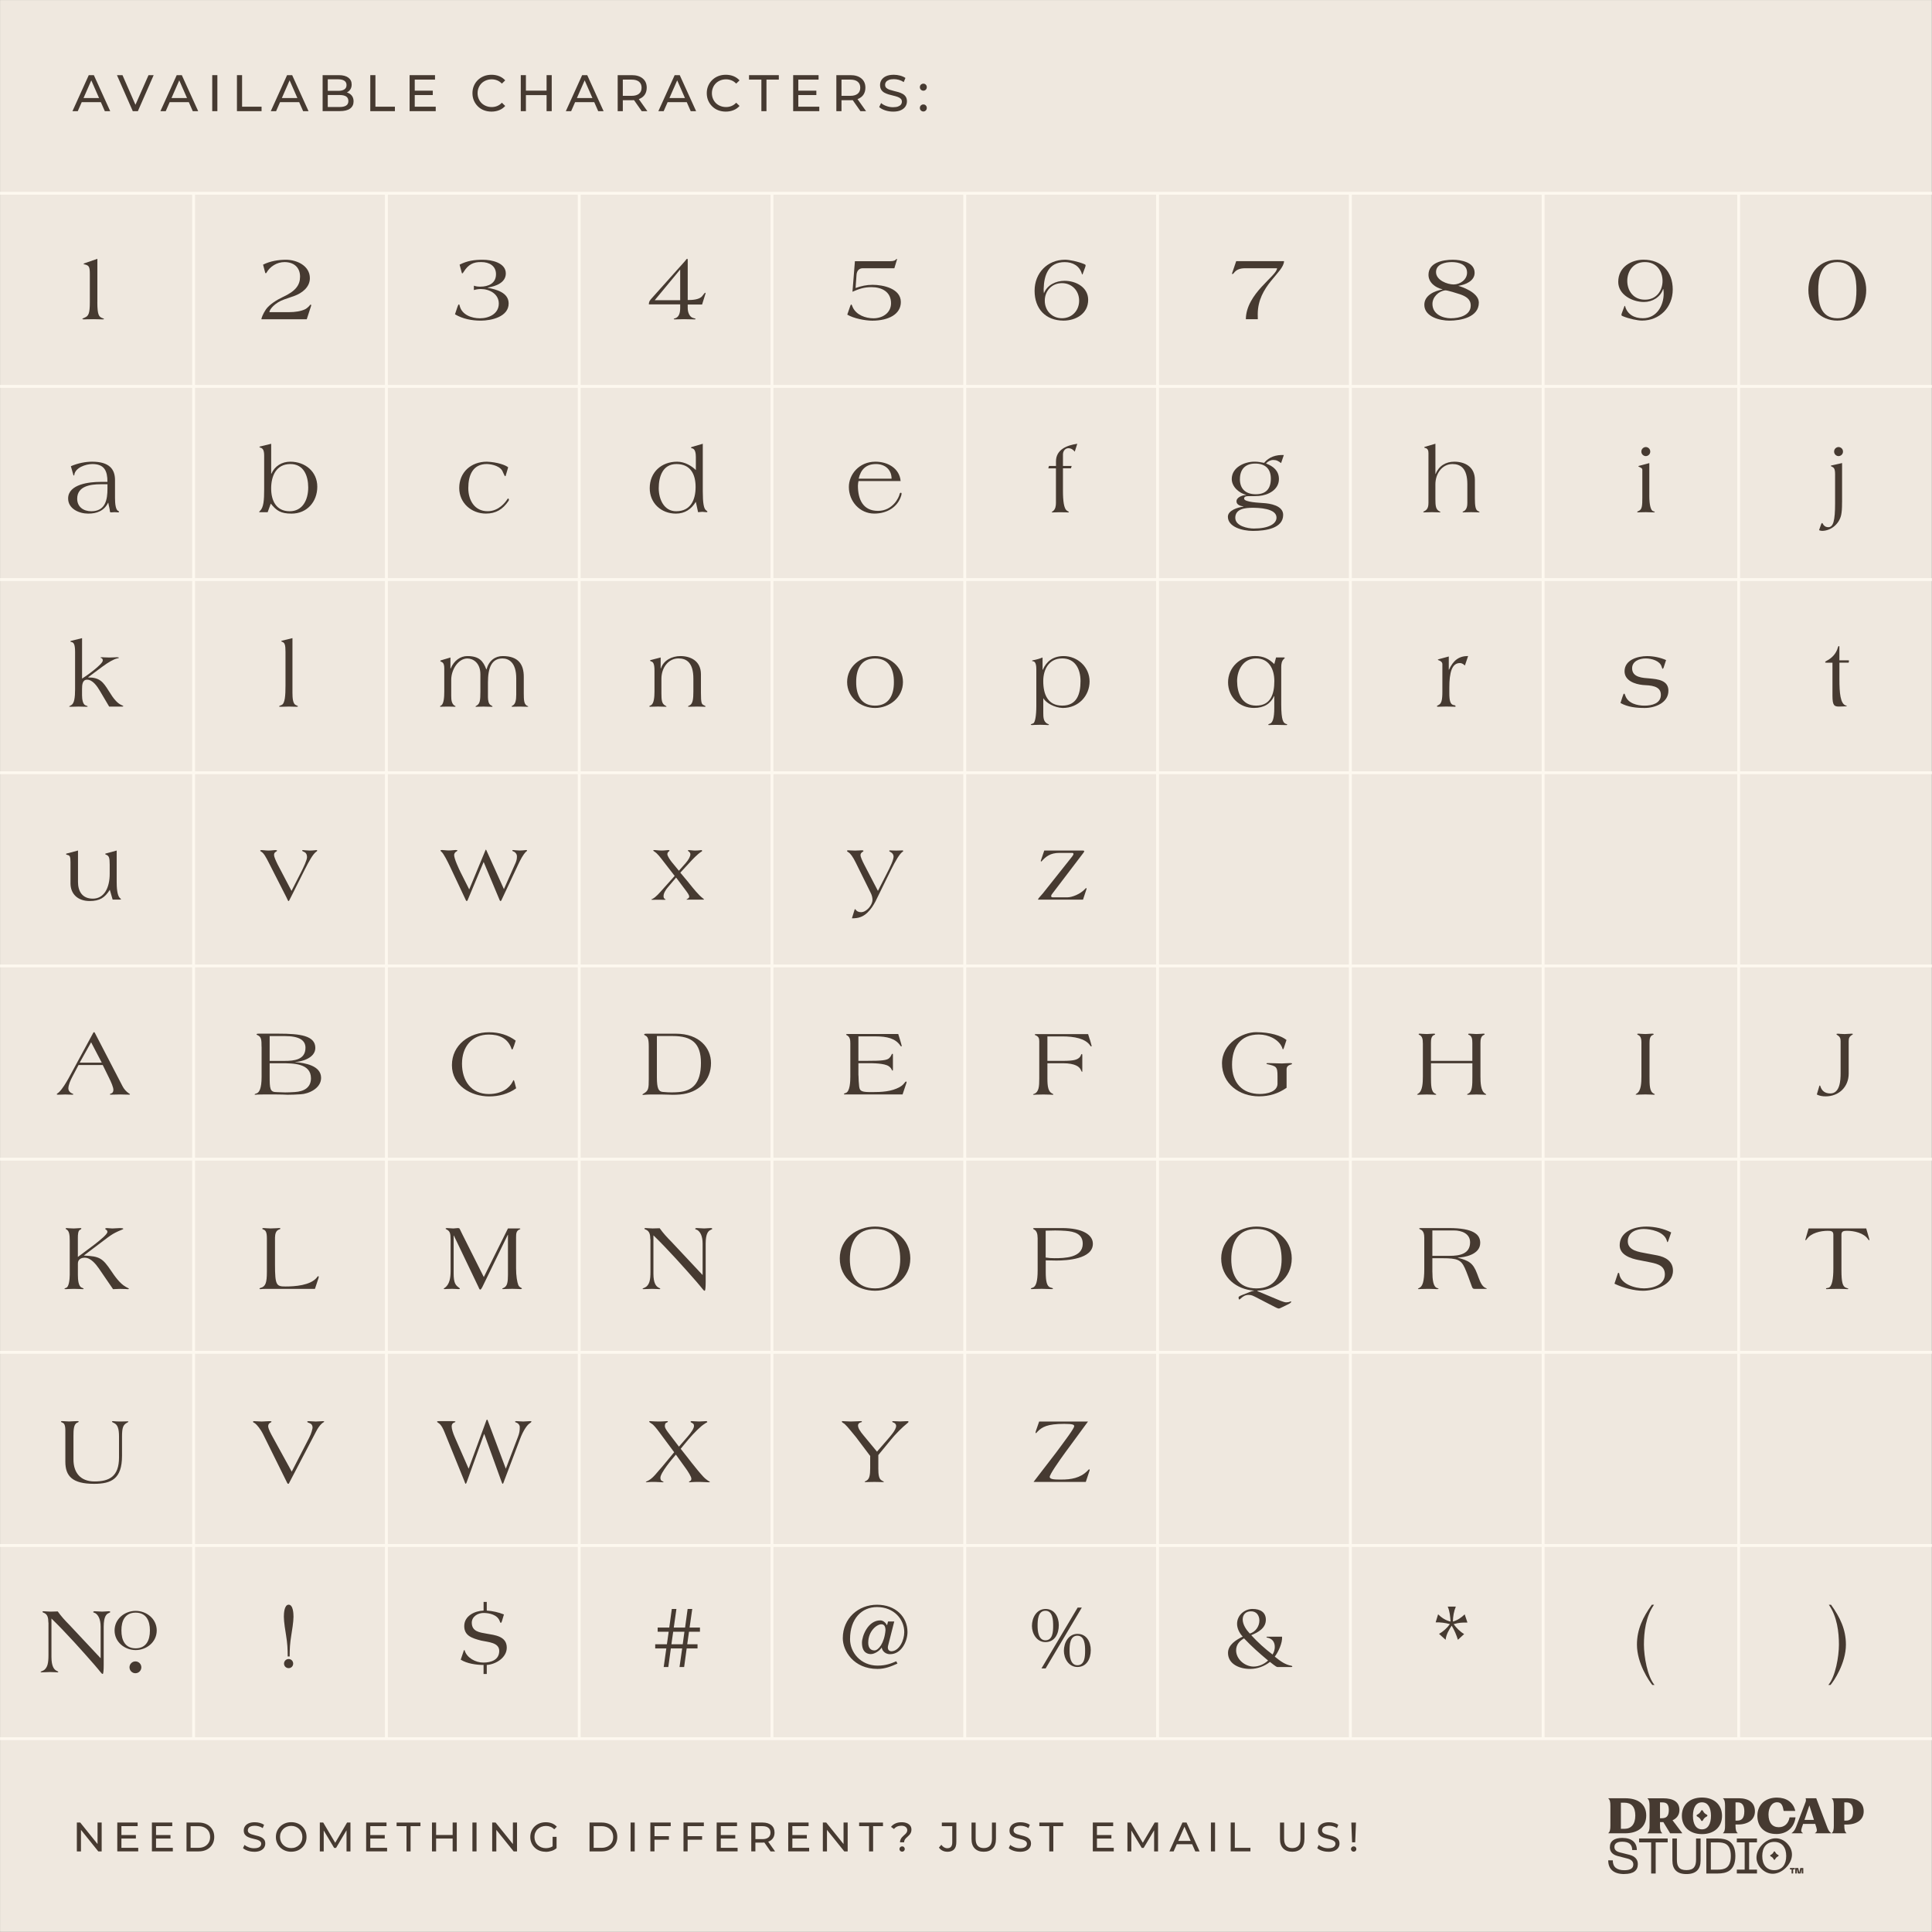 <?xml version="1.0" encoding="UTF-8"?><svg xmlns="http://www.w3.org/2000/svg" viewBox="0 0 669.26 669.26"><rect x="0" y="0" width="669.26" height="669.26" fill="#808080" stroke="none"/><defs><style>.cls-1{fill:none;stroke:#fdf8ef;stroke-miterlimit:10;}.cls-2{fill:#efe8df;}.cls-3{fill:#463a31;}</style></defs><g id="Background"><rect class="cls-2" x=".02" y=".02" width="669.19" height="669.19"/><path class="cls-3" d="M25.1,38.51l5.65-12.48h1.76l5.67,12.48h-1.87l-5.04-11.48h.71l-5.04,11.48h-1.83ZM27.51,35.39l.48-1.43h7.02l.52,1.43h-8.02Z"/><path class="cls-3" d="M46,38.51l-5.49-12.48h1.92l5.04,11.52h-1.1l5.08-11.52h1.78l-5.47,12.48h-1.76Z"/><path class="cls-3" d="M55.57,38.51l5.65-12.48h1.76l5.67,12.48h-1.87l-5.04-11.48h.71l-5.04,11.48h-1.83ZM57.97,35.39l.48-1.43h7.02l.52,1.43h-8.02Z"/><path class="cls-3" d="M73.52,38.51v-12.48h1.78v12.48h-1.78Z"/><path class="cls-3" d="M82.08,38.51v-12.48h1.78v10.93h6.75v1.55h-8.53Z"/><path class="cls-3" d="M93.8,38.51l5.65-12.48h1.76l5.67,12.48h-1.87l-5.04-11.48h.71l-5.04,11.48h-1.83ZM96.2,35.39l.48-1.43h7.02l.52,1.43h-8.02Z"/><path class="cls-3" d="M111.76,38.51v-12.48h5.59c1.44,0,2.54.29,3.31.86.77.58,1.16,1.36,1.16,2.36,0,.68-.15,1.25-.45,1.71-.3.46-.71.82-1.22,1.07-.51.25-1.06.37-1.66.37l.32-.54c.71,0,1.34.12,1.89.37.55.25.98.62,1.3,1.1s.48,1.08.48,1.79c0,1.07-.4,1.9-1.2,2.49-.8.59-1.99.88-3.57.88h-5.95ZM113.54,37.07h4.1c.99,0,1.74-.17,2.26-.5.52-.33.78-.86.78-1.57s-.26-1.25-.78-1.59c-.52-.33-1.28-.5-2.26-.5h-4.26v-1.44h3.81c.9,0,1.6-.17,2.1-.5.5-.33.75-.83.75-1.5s-.25-1.16-.75-1.5c-.5-.33-1.2-.5-2.1-.5h-3.65v9.59Z"/><path class="cls-3" d="M128.27,38.51v-12.48h1.78v10.93h6.75v1.55h-8.53Z"/><path class="cls-3" d="M141.89,38.51v-12.48h8.8v1.55h-7.02v9.38h7.27v1.55h-9.05ZM143.51,32.93v-1.52h6.41v1.52h-6.41Z"/><path class="cls-3" d="M170.25,38.66c-.95,0-1.83-.16-2.63-.47-.8-.31-1.5-.76-2.08-1.34-.59-.58-1.05-1.25-1.38-2.02-.33-.77-.5-1.62-.5-2.55s.17-1.78.5-2.55c.33-.77.79-1.45,1.39-2.02.59-.58,1.29-1.02,2.09-1.34s1.68-.47,2.63-.47,1.85.16,2.66.49c.81.33,1.5.81,2.08,1.45l-1.16,1.12c-.47-.5-1.01-.87-1.6-1.11-.59-.24-1.23-.37-1.91-.37s-1.35.12-1.95.36c-.6.24-1.12.57-1.56,1-.44.43-.78.94-1.02,1.52s-.37,1.23-.37,1.92.12,1.33.37,1.92.58,1.1,1.02,1.52c.44.43.96.76,1.56,1,.6.24,1.25.36,1.95.36s1.31-.12,1.91-.37c.59-.24,1.13-.62,1.6-1.13l1.16,1.12c-.57.64-1.26,1.13-2.08,1.46-.81.33-1.71.5-2.68.5Z"/><path class="cls-3" d="M180.4,38.51v-12.48h1.78v12.48h-1.78ZM182.01,32.95v-1.55h7.5v1.55h-7.5ZM189.34,38.51v-12.48h1.78v12.48h-1.78Z"/><path class="cls-3" d="M196.01,38.51l5.65-12.48h1.76l5.67,12.48h-1.87l-5.04-11.48h.71l-5.04,11.48h-1.83ZM198.41,35.39l.48-1.43h7.02l.52,1.43h-8.02Z"/><path class="cls-3" d="M213.97,38.51v-12.48h4.86c1.61,0,2.89.38,3.81,1.15.93.77,1.39,1.83,1.39,3.2,0,.9-.21,1.68-.62,2.33-.42.65-1.01,1.14-1.78,1.49-.77.34-1.71.52-2.8.52h-3.88l.8-.82v4.62h-1.78ZM215.75,34.07l-.8-.87h3.83c1.14,0,2-.25,2.59-.74.59-.49.88-1.19.88-2.08s-.29-1.58-.88-2.07-1.45-.73-2.59-.73h-3.83l.8-.89v7.38ZM222.3,38.51l-3.17-4.53h1.91l3.21,4.53h-1.94Z"/><path class="cls-3" d="M228.06,38.51l5.65-12.48h1.76l5.67,12.48h-1.87l-5.04-11.48h.71l-5.04,11.48h-1.83ZM230.47,35.39l.48-1.43h7.02l.52,1.43h-8.02Z"/><path class="cls-3" d="M251.42,38.66c-.95,0-1.83-.16-2.63-.47-.8-.31-1.5-.76-2.08-1.34-.59-.58-1.05-1.25-1.38-2.02-.33-.77-.5-1.62-.5-2.55s.17-1.78.5-2.55c.33-.77.79-1.45,1.39-2.02.59-.58,1.29-1.02,2.09-1.34s1.68-.47,2.63-.47,1.85.16,2.66.49c.81.33,1.5.81,2.08,1.45l-1.16,1.12c-.47-.5-1.01-.87-1.6-1.11-.59-.24-1.23-.37-1.91-.37s-1.35.12-1.95.36c-.6.24-1.12.57-1.56,1-.44.43-.78.94-1.02,1.52s-.37,1.23-.37,1.92.12,1.33.37,1.92.58,1.1,1.02,1.52c.44.43.96.76,1.56,1,.6.24,1.25.36,1.95.36s1.31-.12,1.91-.37c.59-.24,1.13-.62,1.6-1.13l1.16,1.12c-.57.64-1.26,1.13-2.08,1.46-.81.33-1.71.5-2.68.5Z"/><path class="cls-3" d="M263.75,38.51v-10.93h-4.28v-1.55h10.32v1.55h-4.28v10.93h-1.76Z"/><path class="cls-3" d="M274.76,38.51v-12.48h8.8v1.55h-7.02v9.38h7.27v1.55h-9.05ZM276.38,32.93v-1.52h6.41v1.52h-6.41Z"/><path class="cls-3" d="M289.72,38.51v-12.48h4.86c1.62,0,2.89.38,3.81,1.15.93.77,1.39,1.83,1.39,3.2,0,.9-.21,1.68-.62,2.33-.42.65-1.01,1.14-1.78,1.49-.77.34-1.71.52-2.8.52h-3.88l.8-.82v4.62h-1.78ZM291.5,34.07l-.8-.87h3.83c1.14,0,2-.25,2.59-.74.59-.49.88-1.19.88-2.08s-.29-1.58-.88-2.07-1.45-.73-2.59-.73h-3.83l.8-.89v7.38ZM298.06,38.51l-3.17-4.53h1.91l3.21,4.53h-1.94Z"/><path class="cls-3" d="M309.34,38.66c-.95,0-1.86-.15-2.73-.44-.87-.29-1.55-.67-2.05-1.13l.66-1.39c.47.42,1.08.76,1.82,1.03.74.27,1.5.41,2.3.41.72,0,1.31-.08,1.76-.25.45-.17.78-.4,1-.69.21-.29.32-.62.32-.99,0-.43-.14-.77-.42-1.03-.28-.26-.64-.47-1.09-.63-.45-.16-.94-.3-1.47-.42-.53-.12-1.07-.26-1.61-.42-.54-.16-1.03-.37-1.48-.61-.45-.25-.81-.59-1.08-1.01-.27-.42-.41-.97-.41-1.63s.17-1.23.51-1.77.86-.97,1.57-1.3c.71-.33,1.61-.49,2.7-.49.72,0,1.44.1,2.16.29.71.19,1.33.46,1.85.82l-.59,1.43c-.54-.36-1.1-.62-1.69-.78s-1.17-.24-1.73-.24c-.7,0-1.28.09-1.73.27-.45.18-.78.42-.99.71s-.31.63-.31,1c0,.44.14.79.42,1.05.28.26.64.47,1.09.62.45.15.94.29,1.47.42.53.12,1.07.26,1.61.42.54.15,1.03.36,1.48.61.45.25.8.58,1.08,1,.27.42.41.95.41,1.6s-.17,1.22-.52,1.76c-.34.54-.88.98-1.59,1.3-.72.33-1.62.49-2.72.49Z"/><path class="cls-3" d="M319.87,31.42c-.33,0-.62-.12-.86-.35-.24-.23-.36-.53-.36-.88s.12-.65.36-.87.52-.34.86-.34.6.11.83.34.35.52.35.87-.12.65-.35.88c-.23.23-.51.35-.83.35ZM319.87,38.62c-.33,0-.62-.12-.86-.35s-.36-.53-.36-.88.12-.65.36-.87c.24-.23.52-.34.86-.34s.6.11.83.34c.23.23.35.52.35.87s-.12.65-.35.88-.51.35-.83.35Z"/><path class="cls-3" d="M26.62,641.34v-10h1.17l6.61,8.21h-.61v-8.21h1.43v10h-1.17l-6.61-8.21h.61v8.21h-1.43Z"/><path class="cls-3" d="M40.63,641.34v-10h7.05v1.24h-5.62v7.51h5.82v1.24h-7.25ZM41.93,636.88v-1.21h5.14v1.21h-5.14Z"/><path class="cls-3" d="M52.62,641.34v-10h7.05v1.24h-5.62v7.51h5.82v1.24h-7.25ZM53.92,636.88v-1.21h5.14v1.21h-5.14Z"/><path class="cls-3" d="M64.61,641.34v-10h4.21c1.07,0,2,.21,2.82.63s1.45,1,1.9,1.76c.45.75.68,1.62.68,2.61s-.23,1.86-.68,2.61c-.45.75-1.08,1.34-1.9,1.76-.81.42-1.75.63-2.82.63h-4.21ZM66.03,640.1h2.7c.83,0,1.54-.16,2.15-.47.6-.31,1.07-.75,1.41-1.32s.5-1.22.5-1.96-.17-1.41-.5-1.97c-.33-.56-.8-1-1.41-1.31-.6-.31-1.32-.47-2.15-.47h-2.7v7.51Z"/><path class="cls-3" d="M88,641.46c-.76,0-1.49-.12-2.18-.35s-1.24-.54-1.64-.91l.53-1.11c.38.33.87.61,1.46.83.59.22,1.2.33,1.84.33.58,0,1.05-.07,1.41-.2.36-.13.63-.32.8-.55s.26-.5.26-.79c0-.34-.11-.62-.33-.83-.22-.21-.51-.38-.87-.51-.36-.13-.75-.24-1.18-.33-.43-.09-.86-.21-1.29-.34-.43-.13-.83-.29-1.18-.49-.36-.2-.64-.47-.86-.81s-.33-.77-.33-1.31.13-.99.41-1.42c.27-.43.69-.78,1.26-1.04s1.29-.39,2.16-.39c.58,0,1.16.08,1.73.23.57.15,1.07.37,1.48.66l-.47,1.14c-.43-.29-.88-.49-1.36-.62-.48-.13-.94-.19-1.38-.19-.56,0-1.02.07-1.38.21-.36.14-.63.33-.79.57-.17.24-.25.5-.25.8,0,.35.11.63.33.84.22.21.51.38.87.5.36.12.75.24,1.18.34.43.1.86.21,1.29.34s.83.29,1.18.49.64.47.86.8c.22.33.33.76.33,1.29s-.14.97-.41,1.41c-.28.43-.7.78-1.28,1.04-.58.26-1.3.39-2.17.39Z"/><path class="cls-3" d="M100.89,641.46c-.76,0-1.47-.13-2.12-.39-.65-.26-1.21-.62-1.69-1.08-.48-.46-.85-1-1.11-1.62-.27-.62-.4-1.29-.4-2.03s.13-1.41.4-2.03c.27-.62.64-1.16,1.11-1.62.48-.46,1.04-.82,1.68-1.08.65-.26,1.36-.39,2.13-.39s1.46.13,2.11.38c.65.25,1.21.61,1.68,1.07s.84,1,1.11,1.63c.26.62.39,1.3.39,2.04s-.13,1.42-.39,2.04c-.26.62-.63,1.16-1.11,1.62-.48.46-1.04.82-1.68,1.07-.65.25-1.35.38-2.11.38ZM100.87,640.19c.56,0,1.08-.09,1.55-.29.47-.19.88-.46,1.23-.81.35-.35.62-.75.81-1.22.2-.47.29-.98.29-1.53s-.1-1.06-.29-1.52c-.19-.46-.47-.87-.81-1.22-.35-.35-.76-.62-1.23-.81-.47-.19-.99-.29-1.55-.29s-1.06.1-1.53.29-.88.46-1.23.81c-.35.35-.63.76-.82,1.22-.2.46-.29.97-.29,1.52s.1,1.06.29,1.53c.19.47.47.87.82,1.22.35.35.76.62,1.23.81s.98.29,1.53.29Z"/><path class="cls-3" d="M110.79,641.34v-10h1.17l4.48,7.55h-.63l4.42-7.55h1.17v10s-1.36,0-1.36,0v-7.84s.31,0,.31,0l-3.94,6.63h-.66l-3.97-6.63h.36v7.84h-1.37Z"/><path class="cls-3" d="M126.84,641.34v-10h7.05v1.24h-5.62v7.51h5.82v1.24h-7.25ZM128.14,636.88v-1.21h5.14v1.21h-5.14Z"/><path class="cls-3" d="M140.82,641.34v-8.75h-3.43v-1.24h8.26v1.24h-3.42v8.75h-1.41Z"/><path class="cls-3" d="M149.64,641.34v-10h1.43v10h-1.43ZM150.92,636.89v-1.24h6.01v1.24h-6.01ZM156.8,641.34v-10h1.43v10h-1.43Z"/><path class="cls-3" d="M163.65,641.34v-10h1.43v10h-1.43Z"/><path class="cls-3" d="M170.5,641.34v-10h1.17l6.61,8.21h-.61v-8.21h1.43v10h-1.17l-6.61-8.21h.61v8.21h-1.43Z"/><path class="cls-3" d="M189.02,641.46c-.77,0-1.48-.13-2.13-.38-.65-.25-1.21-.61-1.68-1.07-.48-.46-.85-1-1.11-1.62-.27-.62-.4-1.3-.4-2.04s.13-1.42.4-2.04c.27-.62.64-1.16,1.12-1.62s1.04-.82,1.69-1.07c.65-.25,1.36-.38,2.14-.38s1.51.13,2.17.39c.66.26,1.21.64,1.67,1.16l-.88.89c-.41-.4-.85-.69-1.33-.88-.48-.19-1-.28-1.56-.28s-1.1.1-1.59.29c-.49.19-.91.46-1.27.8-.36.34-.63.75-.83,1.22-.2.47-.29.98-.29,1.54s.1,1.05.29,1.52c.19.47.47.88.83,1.23.36.35.78.62,1.26.81.49.19,1.01.29,1.58.29.53,0,1.04-.08,1.53-.25.49-.17.94-.44,1.36-.83l.81,1.08c-.49.42-1.07.74-1.73.95-.66.21-1.34.32-2.05.32ZM192.8,640.19l-1.37-.19v-3.71h1.37v3.9Z"/><path class="cls-3" d="M204.22,641.34v-10h4.21c1.07,0,2,.21,2.82.63s1.45,1,1.9,1.76c.45.75.68,1.62.68,2.61s-.23,1.86-.68,2.61c-.45.75-1.08,1.34-1.9,1.76-.81.42-1.75.63-2.82.63h-4.21ZM205.65,640.1h2.7c.83,0,1.54-.16,2.15-.47.6-.31,1.07-.75,1.41-1.32s.5-1.22.5-1.96-.17-1.41-.5-1.97c-.33-.56-.8-1-1.41-1.31-.6-.31-1.32-.47-2.15-.47h-2.7v7.51Z"/><path class="cls-3" d="M218.44,641.34v-10h1.43v10h-1.43Z"/><path class="cls-3" d="M225.29,641.34v-10h7.05v1.24h-5.62v8.75h-1.43ZM226.57,637.3v-1.23h5.15v1.23h-5.15Z"/><path class="cls-3" d="M236.77,641.34v-10h7.05v1.24h-5.62v8.75h-1.43ZM238.06,637.3v-1.23h5.15v1.23h-5.15Z"/><path class="cls-3" d="M248.26,641.34v-10h7.05v1.24h-5.62v7.51h5.82v1.24h-7.25ZM249.56,636.88v-1.21h5.14v1.21h-5.14Z"/><path class="cls-3" d="M260.25,641.34v-10h3.9c1.29,0,2.31.31,3.05.92s1.11,1.47,1.11,2.56c0,.72-.17,1.35-.5,1.86-.33.52-.81.92-1.43,1.19-.62.28-1.37.42-2.24.42h-3.11l.64-.66v3.7h-1.43ZM261.68,637.79l-.64-.7h3.07c.91,0,1.61-.2,2.08-.59.47-.39.71-.95.71-1.66s-.24-1.27-.71-1.66c-.47-.39-1.16-.59-2.08-.59h-3.07l.64-.71v5.91ZM266.93,641.34l-2.54-3.63h1.53l2.57,3.63h-1.56Z"/><path class="cls-3" d="M273.05,641.34v-10h7.05v1.24h-5.62v7.51h5.82v1.24h-7.25ZM274.35,636.88v-1.21h5.14v1.21h-5.14Z"/><path class="cls-3" d="M285.04,641.34v-10h1.17l6.61,8.21h-.61v-8.21h1.43v10h-1.17l-6.61-8.21h.61v8.21h-1.43Z"/><path class="cls-3" d="M301.04,641.34v-8.75h-3.43v-1.24h8.26v1.24h-3.42v8.75h-1.41Z"/><path class="cls-3" d="M311.77,638.19c0-.37.06-.7.19-.97.12-.28.28-.52.46-.74.19-.22.39-.42.61-.61s.42-.37.61-.56c.19-.19.34-.38.46-.59.12-.21.18-.45.18-.73,0-.46-.18-.83-.54-1.11-.36-.29-.86-.43-1.5-.43-.57,0-1.07.1-1.48.29-.42.19-.78.47-1.07.84l-1.04-.74c.4-.5.91-.9,1.53-1.18.62-.28,1.34-.42,2.17-.42.68,0,1.28.1,1.78.31.5.21.9.5,1.18.87.28.38.42.83.42,1.36,0,.4-.06.74-.19,1.03-.12.29-.28.54-.47.76-.19.22-.39.42-.61.61-.21.19-.42.38-.61.57-.19.19-.35.4-.47.63-.12.23-.19.5-.19.81h-1.43ZM312.5,641.43c-.27,0-.49-.09-.66-.27-.18-.18-.26-.4-.26-.64,0-.27.09-.49.26-.66.18-.17.4-.26.66-.26s.49.08.66.26.26.39.26.66c0,.25-.09.46-.26.64-.17.18-.39.27-.66.27Z"/><path class="cls-3" d="M328.17,641.46c-.59,0-1.14-.12-1.66-.37-.51-.25-.93-.6-1.26-1.07l.83-.97c.28.38.59.67.93.88.35.2.73.31,1.15.31,1.14,0,1.71-.68,1.71-2.03v-5.61h-3.61v-1.24h5.02v6.78c0,1.11-.26,1.95-.79,2.5-.53.55-1.31.83-2.33.83Z"/><path class="cls-3" d="M340.77,641.46c-1.31,0-2.35-.38-3.1-1.13-.75-.75-1.13-1.85-1.13-3.3v-5.68h1.43v5.63c0,1.11.25,1.93.74,2.44.49.51,1.18.77,2.08.77s1.6-.26,2.09-.77c.49-.51.74-1.33.74-2.44v-5.63h1.38v5.68c0,1.45-.37,2.55-1.12,3.3-.75.75-1.78,1.13-3.1,1.13Z"/><path class="cls-3" d="M353.26,641.46c-.76,0-1.49-.12-2.18-.35s-1.24-.54-1.64-.91l.53-1.11c.38.33.87.61,1.46.83.59.22,1.2.33,1.84.33.58,0,1.05-.07,1.41-.2.36-.13.63-.32.8-.55s.26-.5.26-.79c0-.34-.11-.62-.33-.83-.22-.21-.51-.38-.87-.51-.36-.13-.75-.24-1.18-.33-.43-.09-.86-.21-1.29-.34-.43-.13-.83-.29-1.18-.49-.36-.2-.64-.47-.86-.81s-.33-.77-.33-1.31.13-.99.41-1.42c.27-.43.69-.78,1.26-1.04s1.29-.39,2.16-.39c.58,0,1.16.08,1.73.23.57.15,1.07.37,1.48.66l-.47,1.14c-.43-.29-.88-.49-1.36-.62-.48-.13-.94-.19-1.38-.19-.56,0-1.02.07-1.38.21-.36.14-.63.33-.79.57-.17.24-.25.5-.25.8,0,.35.11.63.33.84.22.21.51.38.87.5.36.12.75.24,1.18.34.43.1.86.21,1.29.34s.83.29,1.18.49.64.47.86.8c.22.33.33.76.33,1.29s-.14.97-.41,1.41c-.28.43-.7.78-1.28,1.04-.58.26-1.3.39-2.18.39Z"/><path class="cls-3" d="M363.47,641.34v-8.75h-3.43v-1.24h8.26v1.24h-3.42v8.75h-1.41Z"/><path class="cls-3" d="M378.56,641.34v-10h7.05v1.24h-5.62v7.51h5.82v1.24h-7.25ZM379.86,636.88v-1.21h5.14v1.21h-5.14Z"/><path class="cls-3" d="M390.55,641.34v-10h1.17l4.48,7.55h-.63l4.42-7.55h1.17v10s-1.36,0-1.36,0v-7.84s.31,0,.31,0l-3.94,6.63h-.66l-3.97-6.63h.36v7.84h-1.37Z"/><path class="cls-3" d="M405.09,641.34l4.52-10h1.41l4.54,10h-1.5l-4.04-9.2h.57l-4.04,9.2h-1.47ZM407.02,638.84l.39-1.14h5.62l.41,1.14h-6.42Z"/><path class="cls-3" d="M419.47,641.34v-10h1.43v10h-1.43Z"/><path class="cls-3" d="M426.32,641.34v-10h1.43v8.75h5.41v1.24h-6.84Z"/><path class="cls-3" d="M447.63,641.46c-1.31,0-2.34-.38-3.1-1.13-.75-.75-1.13-1.85-1.13-3.3v-5.68h1.43v5.63c0,1.11.25,1.93.74,2.44.49.51,1.18.77,2.08.77s1.6-.26,2.09-.77c.49-.51.74-1.33.74-2.44v-5.63h1.38v5.68c0,1.45-.37,2.55-1.12,3.3-.75.75-1.78,1.13-3.1,1.13Z"/><path class="cls-3" d="M460.12,641.46c-.76,0-1.49-.12-2.18-.35s-1.24-.54-1.64-.91l.53-1.11c.38.33.87.61,1.46.83.59.22,1.2.33,1.84.33.58,0,1.05-.07,1.41-.2.36-.13.63-.32.8-.55s.26-.5.26-.79c0-.34-.11-.62-.33-.83-.22-.21-.51-.38-.87-.51-.36-.13-.75-.24-1.18-.33-.43-.09-.86-.21-1.29-.34-.43-.13-.83-.29-1.18-.49-.36-.2-.64-.47-.86-.81s-.33-.77-.33-1.31.13-.99.41-1.42c.27-.43.69-.78,1.26-1.04s1.29-.39,2.16-.39c.58,0,1.16.08,1.73.23.57.15,1.07.37,1.48.66l-.47,1.14c-.43-.29-.88-.49-1.36-.62-.48-.13-.94-.19-1.38-.19-.56,0-1.02.07-1.38.21-.36.14-.63.33-.79.57-.17.24-.25.5-.25.8,0,.35.11.63.33.84.22.21.51.38.87.5.36.12.75.24,1.18.34.43.1.86.21,1.29.34s.83.29,1.18.49.64.47.86.8c.22.33.33.76.33,1.29s-.14.97-.41,1.41c-.28.43-.7.78-1.28,1.04-.58.26-1.3.39-2.18.39Z"/><path class="cls-3" d="M468.93,641.43c-.27,0-.49-.09-.67-.27s-.27-.4-.27-.64c0-.27.09-.49.27-.66.18-.17.4-.26.67-.26s.49.08.66.26c.17.17.26.39.26.66,0,.25-.08.46-.26.64-.17.18-.39.27-.66.27ZM468.37,638.19l-.26-6.84h1.61l-.27,6.84h-1.08Z"/><line class="cls-1" x1="67.07" y1="66.94" x2="67.07" y2="602.29"/><line class="cls-1" x1="133.85" y1="66.94" x2="133.85" y2="602.29"/><line class="cls-1" x1="200.64" y1="66.94" x2="200.64" y2="602.29"/><line class="cls-1" x1="267.42" y1="66.94" x2="267.42" y2="602.29"/><line class="cls-1" x1="334.2" y1="66.94" x2="334.2" y2="602.29"/><line class="cls-1" x1="400.99" y1="66.94" x2="400.99" y2="602.29"/><line class="cls-1" x1="467.77" y1="66.94" x2="467.77" y2="602.29"/><line class="cls-1" x1="534.55" y1="66.94" x2="534.55" y2="602.29"/><line class="cls-1" x1="602.29" y1="66.94" x2="602.29" y2="602.29"/><line class="cls-1" x1="669.2" y1="66.94" x2=".02" y2="66.94"/><line class="cls-1" x1="669.2" y1="133.85" x2=".02" y2="133.85"/><line class="cls-1" x1="669.2" y1="200.77" x2=".02" y2="200.77"/><line class="cls-1" x1="669.2" y1="267.69" x2=".02" y2="267.69"/><line class="cls-1" x1="669.2" y1="334.61" x2=".02" y2="334.61"/><line class="cls-1" x1="669.2" y1="401.53" x2=".02" y2="401.53"/><line class="cls-1" x1="669.2" y1="468.45" x2=".02" y2="468.45"/><line class="cls-1" x1="669.2" y1="535.37" x2=".02" y2="535.37"/><line class="cls-1" x1="669.2" y1="602.29" x2=".02" y2="602.29"/><path class="cls-3" d="M570.27,628.91c0-3.85-2.73-5.98-7.31-5.98h-5.82v.08c.56.46.71,1.25.71,2.6v6.78c0,1.33-.14,2.13-.71,2.6v.08h5.77c4.58,0,7.36-2.29,7.36-6.16ZM562.66,633.52h-1.17v-9.06h1.17c2.45,0,3.82,1.44,3.82,4.46s-1.43,4.6-3.82,4.6Z"/><path class="cls-3" d="M589.58,635.35c4.17,0,6.94-2.45,6.94-6.32s-2.77-6.35-6.94-6.35-6.97,2.45-6.97,6.32,2.77,6.35,6.97,6.35ZM589.58,624.34c2.02,0,3.11,1.78,3.11,4.66s-1.09,4.7-3.11,4.7-3.13-1.78-3.13-4.66,1.09-4.7,3.13-4.7Z"/><path class="cls-3" d="M615.31,635.32c3.69,0,6.2-2.21,6.68-5.77h-2.07c-.37,2.08-1.7,3.41-3.74,3.41-2.18,0-3.56-1.52-3.56-4.39,0-2.36,1.12-4.25,2.98-4.25,1.6,0,1.99,1.31,2.27,3h4.03c-.71-3.08-3.17-4.62-6.38-4.62-3.83,0-6.75,2.31-6.75,6.33s2.66,6.28,6.52,6.28Z"/><path class="cls-3" d="M622.15,632.95c-.4,1.07-.96,1.68-1.52,2.05v.06h3.93v-.06c-.69-.35-.74-.9-.37-1.96l.42-1.22h4.2l.4,1.28c.27.91.26,1.51-.48,1.88v.08h5.59v-.08c-.58-.35-.99-1.03-1.31-1.89l-3.85-10.16h-3.69c.14.35.18.79.02,1.23l-3.33,8.78ZM626.78,625.41l1.59,5.02h-3.29l1.7-5.02Z"/><path class="cls-3" d="M639.96,622.93h-5.42v.08c.56.46.71,1.25.71,2.6v6.78c0,1.33-.14,2.13-.71,2.6v.08h5.08v-.08c-.59-.46-.74-1.27-.74-2.6v-.36h.82c3.53,0,5.9-1.67,5.9-4.57s-2.02-4.53-5.64-4.53ZM639.46,630.67h-.58v-6.31h.77c1.49,0,2.28,1.01,2.28,3.1,0,2.39-.93,3.21-2.47,3.21Z"/><path class="cls-3" d="M575.78,634.98c-.59-.46-.74-1.27-.74-2.6v-1.18h.82c.12,0,.23,0,.34,0l2.36,3.87h4.14v-.13l-3.32-4.38c1.5-.68,2.39-1.88,2.39-3.58,0-2.72-2.02-4.04-5.64-4.04h-5.42v.08c.56.46.71,1.25.71,2.6v6.78c0,1.33-.14,2.13-.71,2.6v.08h5.08v-.08ZM575.04,624.36h.77c1.49,0,2.28.61,2.28,2.62,0,2.28-.93,2.87-2.47,2.87h-.58v-5.49Z"/><path class="cls-3" d="M601.94,634.98c-.59-.46-.74-1.27-.74-2.6v-.36h.82c3.53,0,5.9-1.67,5.9-4.57s-2.02-4.53-5.64-4.53h-5.42v.08c.56.46.71,1.25.71,2.6v6.78c0,1.33-.14,2.13-.71,2.6v.08h5.08v-.08ZM601.2,624.36h.77c1.49,0,2.28,1.01,2.28,3.1,0,2.39-.93,3.21-2.47,3.21h-.58v-6.31Z"/><path class="cls-3" d="M587.88,629.22l.27.15c.42.23.76.57.99.99l.15.27c.12.23.45.23.58,0l.15-.27c.23-.42.57-.76.99-.99l.27-.15c.23-.12.23-.45,0-.58l-.27-.15c-.42-.23-.76-.57-.99-.99l-.15-.27c-.12-.23-.45-.23-.58,0l-.15.27c-.23.42-.57.76-.99.99l-.27.15c-.23.12-.23.45,0,.58Z"/><path class="cls-3" d="M562.67,649.19c-3.68,0-5.57-1.7-5.57-4.75h1.58c0,2.32,1.36,3.42,4.03,3.42,2.1,0,3.08-.67,3.08-2.01,0-.95-.62-1.67-2.03-2.03l-3.39-.88c-1.91-.5-2.7-1.6-2.7-3.05,0-2.1,1.51-3.22,4.3-3.22,3.3,0,5.04,1.58,5.04,4.2h-1.6c0-1.93-1.15-2.89-3.44-2.89-1.77,0-2.72.6-2.72,1.84,0,.86.52,1.51,1.84,1.86l3.35.84c1.96.5,2.92,1.63,2.92,3.23,0,2.17-1.46,3.42-4.7,3.42Z"/><path class="cls-3" d="M577.7,636.87v1.34h-4.16v10.79h-1.57v-10.79h-4.18v-1.34h9.91Z"/><path class="cls-3" d="M579.32,636.87h1.57v7.29c0,2.43.77,3.66,3.3,3.66s3.34-1.24,3.34-3.66v-7.29h1.57v7.62c0,3.03-1.57,4.7-4.9,4.7s-4.87-1.67-4.87-4.7v-7.62Z"/><path class="cls-3" d="M591.09,636.87h3.91c2.99,0,6.14.84,6.14,6.06s-3.15,6.07-6.14,6.07h-3.91v-12.13ZM594.99,647.66c2.15,0,4.58-.34,4.58-4.73s-2.44-4.71-4.58-4.71h-2.34v9.44h2.34Z"/><path class="cls-3" d="M608.63,636.87v1.34h-2.72v9.44h2.72v1.34h-6.98v-1.34h2.72v-9.44h-2.72v-1.34h6.98Z"/><path class="cls-3" d="M619.04,638.54c2.54,2.55,2.12,5.95-.4,8.45-2.52,2.51-5.93,2.92-8.47.37-2.54-2.55-2.13-5.97.4-8.48s5.93-2.89,8.47-.35ZM614.61,647.84c2.79,0,4.15-2.05,4.15-4.9s-1.36-4.89-4.15-4.89-4.15,2.05-4.15,4.89,1.36,4.9,4.15,4.9Z"/><path class="cls-3" d="M621.73,647.58h-.57v1.41h-.54v-1.41h-.57v-.49h1.69v.49ZM622.93,647.09l.35,1.62.36-1.62h1.03v1.9h-.54v-1.58l-.36,1.58h-.97l-.37-1.58v1.58h-.54v-1.9h1.04Z"/><path class="cls-3" d="M613.34,643.02l.21.11c.33.18.6.45.78.78l.11.21c.1.18.35.18.45,0l.11-.21c.18-.33.45-.6.78-.78l.21-.11c.18-.1.18-.35,0-.45l-.21-.11c-.33-.18-.6-.45-.78-.78l-.11-.21c-.1-.18-.35-.18-.45,0l-.11.21c-.18.33-.45.6-.78.78l-.21.11c-.18.1-.18.35,0,.45Z"/></g><g id="Glyphs"><path class="cls-3" d="M28.42,235.08c.65-.39,2.45-1.63,4.08-2.94,1.63-1.31,3.1-2.68,3.1-3.3,0-.39-.06-.65-.42-.85-.16-.1-.36-.1-.36-.16,0-.13.1-.16.49-.16.36,0,1.34.1,2.65.1,1.05,0,1.96-.1,2.48-.1.33,0,.75.07.75.16,0,.13-.2.16-.52.23-1.24.23-3.27,1.44-5.16,2.84l-4.97,3.7v.07c4.02,0,5.19,1.57,7.09,4.61.85,1.37,1.63,2.58,2.51,3.5.65.72,1.31,1.18,1.96,1.47.33.16.62.26.62.36s-.13.16-.52.16h-4.38l-3.23-5.46c-.88-1.5-2.45-3.86-4.41-3.86-1.63,0-1.76,1.73-1.76,3.27v2.12c0,1.41.29,3.17,1.21,3.5.33.1.75.26.75.39,0,.07-.13.1-.46.1-.56,0-1.76-.07-2.71-.07s-2.16.07-2.71.07c-.39,0-.55-.03-.55-.1,0-.1.39-.23.82-.52.95-.62,1.24-2.52,1.24-5.43v-12.88c0-2.52-.39-3.27-1.14-3.47-.33-.07-.49-.13-.49-.23,0-.16.33-.23.46-.26l3.59-.88v14.03Z"/><path class="cls-3" d="M27.02,294.63v10.95c0,3.01,1.37,5.72,5.13,5.72,4.05,0,5.85-3.96,5.85-8.57v-3.2c0-2.42-.26-2.98-1.04-3.37-.23-.1-.52-.16-.52-.36,0-.07.06-.1.29-.16l3.69-1.01v10.95c0,1.57.1,4.61,1.14,5.53.23.23.36.29.36.39s-.16.13-.52.13h-2.38l-.98-3.4c-1.73,2.75-3.5,3.89-6.99,3.89-4.18,0-6.63-2.52-6.63-6.12v-7.39c0-1.9-.29-2.29-.95-2.42-.39-.1-.59-.16-.59-.36,0-.1.16-.16.36-.2l3.79-1.01Z"/><path class="cls-3" d="M101.31,240.02c0,1.9.16,3.83,1.21,4.25.33.13.69.26.69.43,0,.1-.39.13-.55.13-.39,0-1.6-.07-2.55-.07s-2.16.07-2.71.07c-.59,0-.72-.03-.72-.13,0-.16.42-.29.88-.49,1.18-.52,1.34-3.37,1.34-6.77v-11.61c0-2.45-.26-3.17-1.14-3.5-.23-.06-.33-.13-.33-.2,0-.1.16-.16.29-.2l3.59-.88v18.96Z"/><path class="cls-3" d="M100.99,308.6l3.04-5.95c1.24-2.39,2.32-4.77,2.32-5.72,0-.82-.26-1.44-.85-1.73-.42-.23-.82-.39-.82-.49s.03-.23.2-.23c.29,0,1.47.16,2.42.16,1.27,0,1.99-.16,2.29-.16.2,0,.29.07.29.2,0,.16-.16.23-.33.36-1.11.78-2.45,3.14-3.99,6.21l-4.74,9.45c-.65,1.34-.75,1.44-.85,1.44h-.07c-.1,0-.42-.79-.75-1.44l-5.98-11.74c-1.05-2.06-1.76-3.37-2.61-3.89-.26-.16-.42-.26-.42-.36,0-.16.2-.23.52-.23.42,0,1.41.16,2.38.16s1.89-.16,2.29-.16c.42,0,.65.07.65.2s-.2.23-.52.46c-.42.26-.52.56-.52,1.11,0,.52.56,1.83,1.21,3.14l4.83,9.22Z"/><path class="cls-3" d="M156.04,227.76v3.83h.07c1.18-2.81,3.4-4.32,5.78-4.32,4.12,0,5.49,1.73,6.57,4.61h.07c.88-3.14,3.04-4.61,5.62-4.61,5.59,0,7.29,3.07,7.29,7.16v5.72c0,2.42.1,3.6.95,4.22.29.2.59.26.59.33,0,.1-.1.13-.23.13-.52,0-1.73-.07-2.78-.07s-2.25.07-2.45.07c-.16,0-.29-.03-.29-.13,0-.07.13-.2.36-.29.95-.49,1.24-1.83,1.24-3.76v-5.69c0-5.43-2.55-6.87-4.77-6.87-3.85,0-5.03,3.4-5.03,8.31v5.1c0,1.08.23,2.42.98,2.78.33.16.62.36.62.43,0,.1-.16.13-.33.13-.56,0-1.76-.07-2.81-.07s-2.25.07-2.52.07c-.16,0-.26-.03-.26-.13,0-.07.23-.16.52-.36,1.01-.65,1.18-1.77,1.18-4.71v-6.05c0-4.05-2.61-5.49-4.51-5.49-3.1,0-5.59,3.79-5.59,7.39v5.49c0,1.6.16,2.71,1.08,3.43.16.1.42.13.42.29,0,.1-.2.13-.36.13-.2,0-.56-.07-2.35-.07-1.7,0-2.15.07-2.38.07-.16,0-.29-.03-.29-.13,0-.16.23-.2.46-.36.85-.65,1.01-2.75,1.01-4.77v-8.01c0-1.83-.56-2.06-.92-2.26-.33-.16-.46-.2-.46-.33,0-.1.07-.2.23-.23l3.3-.98Z"/><path class="cls-3" d="M162.54,308.1l5.65-13.64c.03-.07.07-.13.13-.13h.03s.07.06.1.13l6.11,13.54,4.05-9.12c.33-.85.46-1.34.46-2.26,0-.59-.33-1.14-.82-1.47-.39-.26-.78-.29-.78-.49,0-.13.1-.2.23-.2.16,0,1.34.16,2.29.16,1.27,0,1.99-.16,2.29-.16.2,0,.29.07.29.2,0,.16-.16.23-.33.36-1.11,1.11-1.89,2.68-2.81,4.61l-5.75,12.26c-.03.1-.2.23-.26.23h-.07c-.07,0-.16-.1-.26-.29l-5.55-13.24-5.55,13.24c-.1.2-.2.29-.26.29h-.07c-.07,0-.23-.13-.26-.23l-5.36-11.38c-1.08-2.29-2.35-4.77-3.07-5.4-.16-.13-.39-.36-.39-.46,0-.13.23-.2.56-.2.42,0,1.4.16,2.38.16s1.89-.16,2.29-.16c.42,0,.65.07.65.2,0,.1-.26.26-.52.43-.33.2-.59.62-.62,1.08-.03,1.28,1.67,4.87,2.25,6.05l2.97,5.89Z"/><path class="cls-3" d="M228.86,227.76v3.76h.1c.91-2.78,3.79-4.25,6.73-4.25,3.43,0,7.12,1.6,7.12,6.31v6.41c0,3.6.23,3.96,1.04,4.32.36.16.59.33.59.39,0,.1-.2.13-.33.13-.36,0-1.57-.07-2.61-.07s-2.25.07-2.71.07c-.26,0-.46-.03-.46-.1,0-.2.49-.33.65-.43,1.04-.59,1.21-2.35,1.21-4.77v-4.45c0-5.56-2.38-7-5.16-7-3.5,0-5.91,3.2-5.91,7.06v5.04c0,2.39.16,3.5,1.18,4.15.33.2.59.33.59.39,0,.1-.1.1-.26.1-.56,0-1.76-.07-2.71-.07s-2.16.07-2.71.07c-.16,0-.29-.03-.29-.16,0-.1.29-.2.62-.39,1.01-.59,1.18-2.84,1.18-4.68v-7.32c0-2.49-.52-2.94-1.11-3.14-.26-.07-.42-.23-.42-.33,0-.13.26-.16.39-.2l3.3-.85Z"/><path class="cls-3" d="M238.59,305.82c1.57,1.9,3.17,4.05,5.13,5.56.07.07.16.13.16.16,0,.07-.03.1-.23.1h-5.72c-.13,0-.16,0-.16-.03s.23-.16.42-.29c.33-.16.56-.39.56-.75,0-.46-.49-1.21-1.47-2.49l-3.07-4.09-2.91,3.43c-.65.75-1.44,1.99-1.44,2.94,0,.39.03.72.33.95.23.2.42.26.42.29s-.07.1-.46.1c-.59,0-1.31-.03-2.06-.03-1.31,0-1.99.03-2.22.03-.13,0-.23-.03-.23-.1s.26-.16.46-.26c1.18-.65,2.16-1.8,3.92-3.79l3.69-4.12-3.92-5.07c-.95-1.21-1.96-2.65-3.1-3.37-.1-.1-.42-.26-.42-.36,0-.07.07-.16.59-.16.36,0,1.21.16,2.42.16,1.01,0,1.96-.16,2.29-.16.2,0,.36.07.36.2,0,.1-.13.2-.26.29-.26.16-.52.59-.49.95,0,.65,1.01,2.06,1.47,2.65l2.52,3.07,2.35-2.65c.98-1.11,1.63-2.29,1.63-3.04,0-.43-.2-.65-.42-.88-.2-.16-.36-.23-.39-.29-.1-.2.07-.29.2-.29.65,0,1.4.16,2.16.16,1.37,0,2.06-.16,2.29-.16.13,0,.23.16.23.29,0,.1-.1.2-.26.26-1.34.82-3.14,2.75-4.12,3.83l-3.17,3.43,2.94,3.53Z"/><path class="cls-3" d="M303.12,227.27c4.93,0,9.67,3.6,9.67,8.99s-4.74,8.99-9.67,8.99-9.67-3.6-9.67-8.99,4.74-8.99,9.67-8.99ZM303.12,244.44c4.83,0,6.57-3.73,6.53-8.17.03-4.45-1.7-8.17-6.53-8.17s-6.57,3.73-6.53,8.17c-.03,4.45,1.7,8.17,6.53,8.17Z"/><path class="cls-3" d="M303.38,312.06c-.88,1.67-1.63,2.84-2.91,4.09-1.57,1.5-3.2,1.99-5.36,1.96l.88-2.84c.07-.2.13-.33.2-.33.1,0,.13.03.16.07.39.69,1.14.98,1.93.98,1.89,0,3.95-2.45,3.95-4.28,0-.75-.2-1.54-.52-2.22l-5.23-10.59c-1.01-2.09-1.93-3.3-2.58-3.66-.26-.13-.49-.36-.49-.46,0-.16.16-.23.42-.23.39,0,1.11.1,2.35.1,1.01,0,1.96-.1,2.32-.1.52,0,.62.13.62.23,0,.13-.26.29-.52.46-.23.2-.52.46-.52,1.01,0,.52.56,1.83,1.27,3.2l4.77,9.16,3.04-5.95c1.24-2.39,2.38-4.77,2.38-5.95,0-.59-.36-1.18-.91-1.47-.2-.13-.62-.36-.62-.43s.1-.23.26-.23,1.27.07,2.16.07c1.27,0,1.93-.07,2.19-.07.13,0,.29.13.29.2,0,.1-.13.2-.23.26-1.11.78-2.45,3.14-3.99,6.21l-5.33,10.82Z"/><path class="cls-3" d="M33.72,104.66c0,4.58.59,5.1,1.8,5.56.29.1.52.16.49.29,0,.1-.23.13-.59.13-.82,0-1.76-.07-3-.07-2.16,0-2.88.07-3.23.07-.46,0-.65-.07-.65-.16,0-.13.26-.23.72-.42,1.4-.56,1.86-1.37,1.86-5.43v-9.58c0-2.55-.23-3.07-1.7-3.43-.29-.07-.46-.07-.46-.16,0-.16.23-.23.59-.36l4.18-1.44v15.01Z"/><path class="cls-3" d="M39.84,172.52c0,2.06.26,4.19,1.14,4.48.16.07.26.16.26.26,0,.13-.13.23-.29.23-.13,0-.92-.07-1.27-.07-.42,0-.85.07-1.21.07-.26,0-.39-.16-.39-.26,0-.82-.46-2.16-.56-3.07h-.07c-1.4,2.81-3.89,3.76-6.89,3.76-3.17,0-6.96-1.67-6.96-5.23,0-5,7.45-5.76,11.14-5.76h2.48c0-3.83-1.08-6.18-5.23-6.18-2.29,0-5.98,1.24-6.27,3.83,0,.1-.07.13-.16.13-.06,0-.1,0-.13-.1l-.88-3.11c2.55-1.11,5.23-1.57,7.35-1.57,5.95,0,7.94,2.58,7.94,6.38v6.21ZM34.81,167.75c-3.46,0-8.07.65-8.07,5,0,2.88,2.22,4.35,4.87,4.35,4.9,0,5.62-3.92,5.62-7.91v-1.44h-2.42Z"/><path class="cls-3" d="M90.55,110.58c0-.36.49-1.8,1.57-3.4,1.18-1.67,3.69-3.27,5.91-4.32,4.34-1.99,5.91-4.09,5.91-7.03,0-3.27-2.22-5.04-5.39-5.04-2.58,0-5.03,1.5-6.27,3.73-.03.07-.1.13-.2.13s-.2-.07-.2-.13l-.75-2.84c2.38-1.21,5.26-1.7,7.91-1.7,3.76,0,8.3,2.06,8.3,6.38,0,3.14-2.71,5.2-5.46,6.18l-3.4,1.18c-3.23,1.11-5.16,3.47-5.16,4.41h6.96c1.7,0,4.08-.26,5.62-1.11.39-.23,1.24-.95,1.47-1.34.1-.1.13-.16.23-.16.13,0,.2.13.2.23,0,.16-.07.29-.2.72l-1.34,4.12h-15.71Z"/><path class="cls-3" d="M93.93,164.12h.07c1.18-2.68,3.63-4.19,6.57-4.19,5.13,0,9.34,3.43,9.34,8.67s-3.59,9.32-8.92,9.32c-3.72,0-5.23-1.01-7.19-3.47l-1.08,2.98h-2.84c-.1,0-.1-.03-.1-.1s.13-.2.29-.36c1.24-1.14,1.44-3.66,1.44-7.45v-11.67c0-1.96-.49-2.55-1.27-2.78-.26-.07-.39-.16-.39-.23,0-.1.23-.16.46-.23l3.63-.88v10.4ZM93.93,169.19c0,4.09,1.63,7.91,6.44,7.91,4.41,0,6.4-3.89,6.4-8.24,0-4.02-1.54-8.11-6.17-8.11-4.93,0-6.67,4.12-6.67,8.44Z"/><path class="cls-3" d="M164.17,98.97c.72.26,1.44.33,2.19.33,2.81,0,5.46-1.11,5.46-4.32,0-2.91-2.38-4.19-5.06-4.19-2.81-.1-4.57.92-6.04,3.24-.23.36-.46.69-.59.69-.1,0-.16-.16-.23-.46l-.69-2.58c2.68-1.37,5.1-1.7,8.07-1.7s7.94,1.01,7.94,4.74c0,3.27-3.63,4.48-6.27,4.9v.07c2.94.56,7.25,1.64,7.25,5.43,0,4.64-6.01,5.95-9.64,5.95-3.14,0-6.24-.59-8.95-2.19l.78-2.35c.26-.75.39-1.08.59-1.08.13,0,.2.13.29.59.78,3.04,4.15,4.22,6.99,4.22,3.14,0,6.53-1.57,6.53-5.1,0-3.34-3.2-5.04-6.21-5.04-.82,0-1.67.13-2.42.36v-1.5Z"/><path class="cls-3" d="M175.23,164.67c-.07.23-.13.29-.23.29-.13,0-.29-.26-.75-1.31-.69-2.13-3.66-2.84-5.59-2.91-4.9,0-6.44,3.92-6.44,8.34,0,4.19,2.16,8.01,6.7,8.01,3.92,0,6.17-3.17,6.76-4.05.13-.26.26-.36.36-.36.16,0,.26.36.26.46,0,.13-.07.26-.13.36-2.03,3.04-4.51,4.41-7.84,4.41-5.03,0-9.25-3.66-9.25-8.86,0-5.49,4.12-9.12,9.57-9.12,3.63.13,6.63,1.24,7.38,1.96l-.82,2.78Z"/><path class="cls-3" d="M238.23,105.51v1.21c0,1.57.69,3.07,1.8,3.4.49.16.92.23.92.36s-.03.16-.39.16c-1.44,0-2.38-.07-3.63-.07s-2.19.07-3.01.07c-.36,0-.52,0-.52-.16,0-.13.2-.13.59-.26,1.08-.39,1.63-1.57,1.63-3.5v-1.28h-10.85c0-1.08.49-1.54,1.01-2.13l11.17-12.49c.29-.33.55-.69.82-.98.07-.1.16-.2.26-.2s.2.1.2.49v13.8c1.47,0,4.05-.07,5.06-1.41.26-.36.52-.69.69-.88.16-.16.26-.23.33-.23s.1.03.1.1c0,.03,0,.1-.07.36l-1.14,3.63h-4.97ZM226.8,104h8.82v-10.56h-.07l-8.75,10.56Z"/><path class="cls-3" d="M243.45,153.72v16.48c0,4.12.36,6.02,1.14,6.57.26.2.46.36.46.46,0,.13-.07.2-.29.2-.52,0-1.01-.13-1.47-.13-.52,0-1.01.13-1.47.13l-.78-3.6c-1.57,2.58-3.82,4.09-6.89,4.09-5.16,0-9.08-3.66-9.08-8.8,0-5.56,4.08-9.19,9.51-9.19,2.74,0,5.16,1.6,6.47,2.91v-4.55c0-1.18-.2-2.65-1.14-2.94-.46-.13-.55-.2-.55-.26,0-.13.13-.2.29-.26l3.82-1.11ZM228.19,169.12c0,3.79,1.8,7.98,6.04,7.98,5,0,6.73-3.92,6.73-8.4s-1.8-7.95-6.63-7.95-6.14,4.48-6.14,8.37Z"/><path class="cls-3" d="M294.28,106.72c.23-.62.39-1.24.59-1.24s.33.49.52.95c1.24,2.68,4.41,3.83,7.19,3.83,3.1,0,6.08-1.83,6.08-5.2,0-4.02-3.23-5.59-6.79-5.59-2.52,0-4.28.59-6.57,1.6l.85-10.59h12.22c1.31,0,1.76-.29,2.06-.65.07-.1.1-.16.2-.16.06,0,.1.07.1.13,0,.1-.07.29-.1.42l-.82,2.71h-11.01c-1.08,0-1.99.78-2.09,2.26l-.33,4.58c1.93-.69,3.82-1.11,5.88-1.11,3.66,0,9.8,1.28,9.8,5.98,0,4.19-4.21,6.44-9.9,6.44-2.52,0-6.47-.79-8.66-2.09l.78-2.26Z"/><path class="cls-3" d="M297.39,166.64c-.1.49-.2,1.08-.2,1.6,0,4.81,1.8,8.73,6.96,8.73s7.29-4.74,7.48-5.82c.03-.2.16-.46.42-.46.2,0,.26.13.26.29,0,.26-.07.56-.16.82-1.21,3.86-4.9,6.11-9.28,6.11-5.06,0-8.82-4.25-8.82-9.22,0-4.28,3.5-8.76,9.21-8.76,4.25,0,8.33,2.29,8.72,6.7h-14.6ZM308.85,165.82c0-3.17-2.32-5.07-5.39-5.07-3.46,0-5.29,1.9-6.01,5.07h11.4Z"/><path class="cls-3" d="M361.13,232.01h.1c1.27-2.88,3.5-4.71,7.19-4.74,4.9,0,9.02,3.83,9.02,8.76s-3.76,9.22-9.31,9.22c-2.91-.1-5.78-1.8-6.66-3.3h-.07v4.94c0,1.63.07,2.98,1.27,3.73.36.2.69.26.69.39s-.1.16-.42.16c-.29,0-.85-.1-2.58-.1-2.12,0-2.61.1-2.78.1-.33,0-.52-.07-.52-.13,0-.13.1-.2.85-.46.65-.23,1.08-2.68,1.08-5.98v-12.82c0-2.32-.69-2.65-1.14-2.71-.2-.03-.33-.07-.33-.16s.1-.16.36-.2c1.24-.23,2.38-.59,3.27-.95v4.25ZM361.39,235.93c0,4.64,1.57,8.5,6.6,8.5s6.31-3.99,6.31-8.5c0-4.25-1.93-7.85-6.31-7.85-4.74,0-6.6,3.92-6.6,7.85Z"/><path class="cls-3" d="M371.4,296.69c.16-.23.46-.59.46-.85,0-.39-.23-.39-.65-.39h-4.25c-3.1,0-4.7,1.28-6.11,2.88-.03.07-.1.1-.16.1-.1,0-.16-.1-.16-.16s.03-.13.03-.16l1.18-3.47h13.33c.42,0,.52.1.52.23,0,.1-.1.29-.29.56l-10.78,14.16c-.36.46-.39.65-.39.82,0,.36.23.43.62.43h5c1.6,0,4.48-1.08,6.17-2.94.13-.13.23-.26.33-.26s.16.1.16.16c0,.1-.03.2-.07.29l-1.18,3.56h-15.45c-.1,0-.13-.03-.13-.07,0-.16.36-.62.46-.72.39-.46.78-.88,1.18-1.34l10.19-12.82Z"/><path class="cls-3" d="M444.84,227.76q.2,0,.2.16c0,.1-.07.16-.2.26-.85.72-1.01,1.8-1.01,2.88v12.98c0,5.56.75,6.47,1.7,6.74.23.07.36.1.36.23,0,.16-.23.16-.39.16-1.11,0-2.25-.07-3.36-.07-1.5,0-2.29.07-2.52.07-.13,0-.26,0-.26-.13,0-.16.13-.23.46-.33,1.05-.26,1.6-1.99,1.6-5.43v-4.09l-.07-.07c-1.18,2.58-3.4,4.12-6.96,4.12-5.03,0-8.98-3.76-8.98-8.89s4.21-9.09,9.34-9.09c3.01,0,4.83,1.01,6.67,2.78l.62-2.29h2.81ZM428.54,235.93c.03,4.09,1.57,8.5,6.6,8.5s6.3-3.99,6.3-8.5c0-4.25-1.93-7.85-6.3-7.85s-6.6,3.92-6.6,7.85Z"/><path class="cls-3" d="M507.45,230.54c-.39-.33-.88-.85-1.76-.85-2.74,0-3.63,3.3-3.63,8.47v1.99c0,2.42.29,3.96,1.6,4.12.36.03.56.16.56.39,0,.16-.1.16-.26.16-.55,0-1.76-.07-2.91-.07s-2.35.07-2.91.07c-.16,0-.39-.07-.39-.16,0-.13.23-.29.56-.43,1.04-.52,1.34-1.67,1.34-4.68v-9.48c0-.65-.55-1.08-1.11-1.28-.26-.07-.49-.2-.49-.26s.2-.13.42-.2l3.4-.92v4.58h.07c1.47-3.2,3.4-4.74,6.63-4.74l-1.11,3.27Z"/><path class="cls-3" d="M576.28,231.26c-.1.29-.2.42-.29.42-.16,0-.23-.23-.39-.75-.59-1.99-3.4-2.84-5.52-2.84-2.25,0-4.7,1.01-4.7,3.4,0,3.24,3.72,3.34,6.14,3.53,2.74.26,6.43.62,6.43,4.25,0,4.22-4.67,5.98-8.2,5.98-2.87,0-5.85-.29-8.4-1.73l.69-2.13c.26-.85.39-1.11.59-1.11.16,0,.23.26.39.69.92,2.71,4.15,3.47,6.67,3.47s5.65-.75,5.65-3.76c0-3.2-3.66-3.24-6.27-3.4-2.68-.26-6.31-1.47-6.31-4.74,0-3.99,4.57-5.26,7.81-5.26,2.22,0,4.54.49,6.57,1.37l-.85,2.62Z"/><path class="cls-3" d="M632.87,229.56c-.46,0-.62,0-.62-.2,0-.13.1-.23.52-.46,1.73-.88,3.33-2.45,3.89-4.64.07-.26.2-.46.36-.46.13,0,.16.07.16.43v4.51h2.88c.33,0,.46.03.46.13,0,.03-.03.1-.03.16l-.1.52h-3.2v5.72c0,4.71.29,8.63,2.32,9.16.2.03.23.07.23.13,0,.1-.13.13-.55.13-.69.03-1.37.07-2.06.07-1.67,0-2.35-.29-2.35-3.69v-11.51h-1.9Z"/><path class="cls-3" d="M375.03,95.01c-.03.07-.07.07-.13.07s-.07-.07-.1-.13c-.78-2.81-3.14-4.15-5.98-4.15-5.59,0-7.16,4.41-7.29,9.32,0,.59.03,1.08.1,1.47,1.14-2.91,4.18-4.32,7.15-4.32,3.86,0,8.17,2.19,8.17,6.6,0,4.81-4.28,7.19-8.53,7.19-6.24,0-10.03-4.12-10.03-10.33s4.48-10.76,10.55-10.76c1.47,0,4.44.59,6.7,1.54.23.1.42.23.42.36,0,.29-.07.52-.2.85l-.85,2.29ZM367.87,98.08c-3.4,0-5.95,2.58-5.95,6.08s2.55,6.08,5.95,6.08,5.95-2.58,5.95-6.08-2.55-6.08-5.95-6.08Z"/><path class="cls-3" d="M363.38,161.4h2.42v-1.57c0-4.12,3.79-5.59,7.38-6.11l-.88,2.75c-.46-.59-1.14-1.21-2.22-1.21-.98,0-1.86.88-1.86,2.16v3.99h3.01l-.23.82h-2.78v7.85c0,3.56.36,5.98,1.27,6.74.29.26.78.39.78.56,0,.1-.13.13-.33.13s-.88-.07-2.94-.07c-.95,0-1.86.07-2.32.07-.26,0-.36-.03-.36-.1,0-.1.23-.16.46-.36.85-.69,1.01-1.8,1.01-2.88v-11.93h-2.65l.23-.82Z"/><path class="cls-3" d="M444.8,90.47c-.1,4.02-9.11,8.4-9.11,18.41,0,.56,0,1.14.03,1.7h-4.15c.1-8.96,10.81-15.01,10.81-17.66h-10.98c-2.19,0-3.23.65-4.02,1.7-.1.13-.36.33-.49.33-.07,0-.1-.13-.1-.23,0-.13.13-.33.2-.59l1.24-3.66h16.56Z"/><path class="cls-3" d="M443.78,160.42c-.95-.69-1.5-1.08-2.71-1.08-.98,0-1.89.49-2.52,1.21,2.52.95,4.48,2.52,4.48,5.4,0,3.69-3.69,5.59-6.93,5.85-1.24.1-2.52.07-3.76.07-.59,0-1.37.1-1.37.85,0,1.28,5.55,1.44,6.57,1.54,2.39.13,6.96.85,6.96,4.09,0,4.64-5.91,5.56-10.49,5.56-3.72,0-8.66-1.41-8.66-4.91,0-2.26,3.59-3.27,5.36-3.5v-.07c-.98-.16-2.38-.52-2.38-1.77,0-1.44,2.16-2.16,3.33-2.19v-.07c-2.29-.52-4.97-2.71-4.97-5.46,0-4.05,4.41-6.02,7.91-6.02,1.11,0,2.22.2,3.3.42,1.7-2.09,4.21-2.84,6.83-2.71l-.95,2.78ZM427.91,179.36c0,2.91,4.38,3.73,6.44,3.73,5.06,0,7.84-1.6,7.84-3.79,0-3.27-6.34-3.4-8.33-3.4-2.38,0-5.95.29-5.95,3.47ZM429.51,165.98c0,3.47,2.12,5.23,5.49,5.23,3.56,0,5.23-1.9,5.23-5.4s-2.03-5.23-5.42-5.23-5.29,1.96-5.29,5.4Z"/><path class="cls-3" d="M505.19,99v.03c.82.2,7.09,2.16,7.09,5.79,0,5.1-6.3,6.25-10.19,6.25-3.3,0-8.69-1.31-8.69-5.49,0-3.3,3.53-4.81,6.27-5.3v-.07c-2.35-.52-4.83-2.29-4.83-5,0-4.25,4.87-5.23,8.43-5.23,2.84,0,7.55.85,7.55,4.51,0,2.88-3.23,4.15-5.62,4.51ZM502.64,110.25c2.74,0,6.83-.95,6.83-4.41,0-2.32-1.83-3.24-3.76-3.92-.85-.29-4.41-1.41-5.06-1.34-2.32.26-4.44,2.32-4.44,4.71,0,3.5,3.46,4.97,6.44,4.97ZM502.91,90.79c-2.22,0-5.46.65-5.46,3.47s3.92,4.28,6.11,4.28,4.64-1.63,4.64-4.09c0-2.91-2.91-3.66-5.29-3.66Z"/><path class="cls-3" d="M497.22,164.18h.1c1.08-2.78,3.53-4.25,6.47-4.25,3.43,0,7.12,1.6,7.12,6.31v6.41c0,2.58.23,3.96,1.01,4.35.36.2.62.29.62.36,0,.1-.2.13-.33.13-.36,0-1.57-.07-2.61-.07s-2.25.07-2.71.07c-.13,0-.23,0-.23-.13,0-.16.29-.2.56-.36.91-.62,1.08-1.77,1.08-2.84v-6.41c0-5.56-2.38-7-5.16-7-3.5,0-5.91,3.2-5.91,7.06v5.04c0,2.39.16,3.5,1.18,4.15.33.2.59.33.59.39,0,.1-.1.1-.26.1-.56,0-1.76-.07-2.71-.07s-2.16.07-2.71.07c-.16,0-.29-.03-.29-.16,0-.1.29-.2.62-.39,1.01-.59,1.18-1.7,1.18-2.78v-17.23c0-.88-.26-1.6-1.18-1.77-.13-.03-.29-.07-.29-.2,0-.06.2-.2.29-.2l3.59-1.05v10.46Z"/><path class="cls-3" d="M562.72,106.03c.03-.07.07-.07.13-.07s.06.07.1.13c.78,2.81,3.14,4.15,6.14,4.15,4.83,0,7.22-4.38,7.22-8.57,0-.46-.03-1.14-.13-1.57h-.06c-.92,2.84-3.72,4.51-6.63,4.51-3.95,0-8.92-2.45-8.92-6.97,0-5.2,4.61-7.68,8.75-7.68,6.24,0,10.13,4.12,10.13,10.33s-4.57,10.76-10.65,10.76c-1.47,0-4.44-.59-6.7-1.54-.23-.1-.42-.23-.42-.36,0-.29.07-.52.2-.85l.85-2.29ZM569.81,90.79c-3.95-.03-6.11,3.07-6.11,6.51s2.16,6.54,6.11,6.51c3.95.03,6.11-3.07,6.11-6.51s-2.16-6.54-6.11-6.51Z"/><path class="cls-3" d="M571.33,171.61c0,3.63.59,5.26,1.37,5.49.29.07.52.1.52.26,0,.1-.23.13-.39.13-.56,0-1.76-.07-2.71-.07-1.67,0-2.35.07-2.71.07-.16,0-.26,0-.26-.13,0-.16.23-.26.56-.39,1.11-.52,1.21-1.73,1.21-4.64v-9.55c0-.65-.55-.75-1.08-1.05-.16-.07-.29-.1-.29-.2s.1-.13.23-.16l3.56-.95v11.18ZM571.66,156.43c0,.98-.82,1.57-1.54,1.57s-1.54-.59-1.54-1.57.82-1.57,1.54-1.57,1.54.59,1.54,1.57Z"/><path class="cls-3" d="M646.47,100.5c0,6.18-4.21,10.56-10.03,10.56s-10-4.38-10-10.56,4.18-10.53,10-10.53,10.03,4.38,10.03,10.53ZM629.85,100.54c0,3.83.52,9.71,6.63,9.71s6.6-5.89,6.6-9.71-.52-9.74-6.6-9.74-6.63,5.92-6.63,9.74Z"/><path class="cls-3" d="M638.1,173.99c0,2.42-.1,3.33-.29,4.32-.62,3.07-3.37,5.49-6.53,5.59-.36,0-.78-.07-1.14-.26l.75-2.13c.07-.13.2-.33.29-.33.13,0,.2.13.33.39.26.46.78,1.05,1.83,1.05,1.73,0,2.35-2.22,2.35-8.31v-10.04c0-2.16-.56-2.32-1.11-2.62-.23-.13-.39-.16-.39-.26,0-.07.16-.13.26-.16l3.66-.82v13.57ZM638.43,156.43c0,.98-.82,1.57-1.54,1.57s-1.54-.59-1.54-1.57.82-1.57,1.54-1.57,1.54.59,1.54,1.57Z"/><path class="cls-3" d="M99.66,573.81c0-2.68-.13-4.64-.55-7.23-.26-1.57-.78-4.77-.78-6.51,0-1.01.1-4.19,1.67-4.19s1.67,3.17,1.67,4.19c0,1.73-.52,4.94-.78,6.51-.42,2.58-.55,4.54-.55,7.23h-.65ZM99.99,574.69c.92,0,1.57.75,1.57,1.6s-.65,1.57-1.57,1.57-1.6-.72-1.6-1.57.69-1.6,1.6-1.6Z"/><path class="cls-3" d="M167.51,554.91h1.11v3.01c2.06.13,4.05.59,5.95,1.34l-.69,2.32c-.1.33-.23.59-.42.59-.13,0-.23-.26-.36-.62-.82-2.22-3.59-2.75-5.32-2.81-2.25-.1-4.35,1.28-4.35,3.37,0,3.07,2.71,3.37,5.06,3.79,2.97.52,7.06.88,7.06,4.87,0,3.46-3.82,5.79-6.93,5.98v3.14h-1.11v-3.14c-2.52,0-5.75-.46-7.91-1.83l1.05-3.11c.07-.16.13-.23.2-.23s.1.07.13.2c.75,2.48,3.72,4.15,6.44,4.15s5.52-.92,5.52-4.05c0-2.91-3.85-3.04-6.24-3.56-3.3-.85-5.88-1.73-5.88-5.04,0-3.53,3.63-5.26,6.7-5.36v-3.01Z"/><path class="cls-3" d="M238.07,569.59h3.56v1.44h-3.76l-.88,6.44h-1.6l.92-6.44h-3.92l-.88,6.44h-1.6l.91-6.44h-3.85v-1.44h4.05l.62-4.35h-3.82v-1.44h4.02l.88-6.44h1.6l-.92,6.44h3.92l.88-6.44h1.6l-.92,6.44h3.59v1.44h-3.79l-.62,4.35ZM233.2,565.24l-.62,4.35h3.92l.59-4.35h-3.89Z"/><path class="cls-3" d="M309.77,561.71l-2.12,8.34c-.13.36-.36,1.96,1.21,1.96,2.65-.13,4.38-3.79,4.38-6.64,0-4.48-3.63-8.67-9.44-8.67-5.23,0-9.34,3.96-9.34,11.12,0,4.58,3.69,9.16,9.54,9.16,2.91,0,4.61-.72,6.47-1.5l.42.79c-2.09.95-4.28,1.86-6.89,1.86-8.36,0-12.05-6.31-12.05-10.63,0-6.96,5.42-11.61,11.86-11.61s10.55,4.22,10.55,9.45c0,3.3-2.16,7.68-6.01,7.68-2.25,0-2.91-1.86-2.88-2.22l-.06-.07c-.62,1.05-2.42,2.26-3.72,2.26-.85,0-3.1-.23-3.1-3.96,0-2.22,2.03-7.72,6.37-7.72,1.08.03,1.86.88,2.32,1.7l.33-1.31h2.19ZM305.33,562.66c-1.6,0-4.57,2.35-4.57,6.38,0,1.93.95,2.68,2.16,2.68,1.31,0,3.4-2.39,3.82-6.96,0-1.37-.46-2.09-1.4-2.09Z"/><path class="cls-3" d="M362.21,557.36c3.1,0,4.57,2.78,4.57,5.59,0,3.01-1.41,5.89-4.64,5.89-3.04,0-4.67-3.01-4.67-5.59,0-2.81,1.57-5.89,4.74-5.89ZM364.82,563.21c0-1.9-.1-5.23-2.68-5.23s-2.71,3.24-2.71,5.13c0,1.7.2,5.1,2.71,5.1s2.68-2.88,2.68-5ZM374.75,556.87l-12.54,21.09h-1.44l12.54-21.09h1.44ZM373.28,565.99c3.1,0,4.57,2.78,4.57,5.59,0,3.01-1.4,5.88-4.64,5.88-3.04,0-4.67-3.01-4.67-5.59,0-2.81,1.57-5.89,4.74-5.89ZM375.89,571.85c0-1.9-.1-5.23-2.68-5.23s-2.71,3.24-2.71,5.13c0,1.7.2,5.1,2.71,5.1s2.68-2.88,2.68-5Z"/><path class="cls-3" d="M444.11,566.97c.2,2.09-1.31,5.33-2.52,6.9,2.09,1.7,3.63,2.75,5.65,3.14.29.03.42.13.42.26,0,.2-.23.2-.42.2h-4.74c-.52-.03-2.09-1.44-2.58-1.77-1.89,1.5-4.38,2.42-6.79,2.42-3.5.07-7.74-1.54-7.74-5.53,0-2.84,2.84-4.54,5.1-5.66-1.11-1.14-1.96-2.81-1.96-4.41,0-3.01,2.61-5.17,5.36-5.17s4.61,1.21,4.61,3.73c0,2.94-2.68,4.38-5.06,5.36,2.25,2.45,4.74,4.71,7.38,6.7.52-.79.78-1.76.78-2.62,0-1.9-1.04-2.94-2.65-3.24-.16-.03-.23-.1-.23-.16,0-.16.16-.16.29-.16h5.1ZM434.24,577.31c1.86,0,3.66-.82,5.03-2.09-2.91-2.42-5.75-4.94-8.33-7.68-1.6.92-2.74,2.22-2.74,4.15,0,3.11,3.07,5.62,6.04,5.62ZM433.26,558.18c-1.7,0-2.78,1.14-2.78,2.78,0,1.83,1.24,3.63,2.45,4.91,1.96-.52,3.33-2.49,3.33-4.48,0-1.83-1.05-3.3-3.01-3.21Z"/><path class="cls-3" d="M498.17,559.22c1.21,1.18,2.65,2.12,4.31,2.49-.13-1.77-.26-3.53-.98-5.17h2.81c-.69,1.63-.98,3.4-1.01,5.17,1.54-.39,2.94-1.37,4.08-2.49l.95,2.84c-1.86,0-2.91,0-4.77.56.98,1.34,2.19,2.58,3.63,3.43l-2.16,1.99c-.52-1.7-1.24-3.37-2.16-4.9-.95,1.47-1.93,3.11-2.09,4.9l-2.29-2.06c1.5-.82,2.74-2,3.76-3.37-1.6-.46-3.27-.65-4.93-.62l.85-2.78Z"/><path class="cls-3" d="M572.97,555.89c-2.88,4.09-3.5,9.48-3.5,13.83,0,4.12,1.21,11.08,3.66,13.96h-.75c-1.01-1.18-5.33-7.42-5.33-13.96,0-5.33,2.09-9.55,5.16-13.83h.75Z"/><path class="cls-3" d="M634.28,555.89c3.07,4.28,5.16,8.5,5.16,13.83,0,6.54-4.31,12.79-5.33,13.96h-.75c2.45-2.88,3.66-9.84,3.66-13.96,0-4.35-.62-9.74-3.5-13.83h.75Z"/><path class="cls-3" d="M34.33,439.51c-1.11-1.57-2.84-3.83-5-3.83-1.24,0-2.35.59-2.35,2.03v3.92c0,1.7.2,3.92,1.27,4.38.42.16.72.33.72.43s-.1.13-.33.13c-.62,0-1.5-.1-3.07-.1s-2.29.1-2.68.1c-.36,0-.56-.03-.56-.13,0-.07.2-.2.69-.39.82-.33,1.14-2.78,1.14-4.41v-11.84c0-2.26-.23-3.47-1.21-3.96-.16-.07-.23-.2-.23-.26s.1-.16.36-.16,1.27.13,2.48.13c.75,0,1.54-.13,2.29-.13.26,0,.33.1.33.2,0,.13-.2.26-.46.39-.65.26-.75,1.6-.75,2.71v6.7l5.72-4.28c2.32-1.8,4.51-3.63,4.51-4.38,0-.36-.16-.59-.36-.72-.2-.16-.39-.23-.39-.36,0-.2.26-.26.55-.26.62,0,1.27.13,1.9.13.85,0,1.73-.13,2.58-.13s1.24.1,1.24.26-.85.42-1.73.82c-1.57.72-2.25,1.14-3.69,2.19l-8.2,6.18v.07c5.49.23,6.47.98,9.38,5.26,1.31,1.96,3.01,4.38,5.06,5.56.65.39,1.14.56,1.14.69,0,.06-.23.13-.39.13-.29,0-.82-.1-2.65-.1-.82,0-2.06.1-2.48.1l-4.83-7.06Z"/><path class="cls-3" d="M22.64,495.59c0-2.32-.59-2.58-1.01-2.78-.33-.13-.49-.2-.49-.33,0-.1.07-.2.36-.2.78,0,1.63.13,2.42.13s1.63-.13,2.87-.13c.23,0,.49.07.49.16,0,.07-.1.23-.46.36-1.31.46-1.37,2.55-1.37,4.58v8.21c0,4.41,2.29,7.59,7.29,7.59s8.49-1.6,8.49-8.34v-7.16c0-2.84-.49-4.19-1.8-4.77-.49-.23-.65-.33-.65-.46s.29-.16.39-.16c.29,0,.75.13,2.65.13.42,0,.95-.03,1.37-.03.46-.03.82-.03.95-.03.26,0,.36.07.36.13,0,.1-.29.23-.56.39-1.24.72-1.67,1.54-1.67,4.81v6.61c0,8.01-3.69,9.71-9.7,9.71-7.51,0-9.93-2.68-9.93-7.65v-10.76Z"/><path class="cls-3" d="M92.52,446.47c-.69,0-1.18.03-1.57.03-.36.03-.56.07-.69.07-.26,0-.36-.03-.36-.2,0-.13.2-.2.46-.26,1.63-.49,2.09-1.73,2.09-5.62v-11.48c0-2.22-.42-2.88-1.34-3.14-.2-.07-.26-.16-.26-.23,0-.13.16-.23.59-.23.39,0,1.11.13,2.32.13,1.4,0,2.32-.13,3-.13.13,0,.36,0,.36.2,0,.13-.13.16-.26.23-1.31.36-1.57,1.6-1.6,2.88v9.25c0,7.32.49,7.68,3.66,7.68s8.59-.36,10.81-3.07c.16-.26.33-.49.52-.49.13,0,.16.1.16.23,0,.07-.03.26-.07.39l-1.24,3.76h-16.6Z"/><path class="cls-3" d="M100.23,513.61c-.1.2-.2.39-.36.39h-.07c-.16,0-.26-.2-.36-.39l-8.23-16.64c-.95-1.93-2.19-3.4-2.87-3.92-.42-.26-.69-.33-.69-.49,0-.2.13-.26.29-.26.88,0,1.8.13,2.71.13.85,0,1.76-.13,2.65-.13.39,0,.75,0,.75.23,0,.13-.29.2-.56.39-.29.2-.59.49-.59,1.18,0,.36.29,1.34,1.14,2.91l7.02,12.78,6.04-11.74c.82-1.57,1.18-3.27,1.18-3.5,0-.82-.39-1.31-.91-1.5-.56-.23-.95-.36-.95-.52,0-.13.2-.23.39-.23.85,0,1.73.13,2.58.13s1.7-.13,2.55-.13c.2,0,.36.07.36.2s-.29.16-.82.62c-.85.79-1.47,1.77-1.99,2.78l-9.28,17.72Z"/><path class="cls-3" d="M167.6,442.38l8.36-16.84h3.72c.49,0,.56.03.56.16-.03.16-.26.16-.49.29-.88.49-.98,1.28-.98,2.71v10.63c0,2.62.36,4.81.78,5.82.39.92,1.24.92,1.24,1.21,0,.1-.2.2-.42.2-.39,0-1.41-.1-2.91-.1-1.73,0-3.04.1-3.23.1s-.23-.13-.23-.2c0-.1.65-.2,1.08-.65.59-.59.88-1.57.88-4.09v-13.86h-.07l-8.82,18.11c-.26.49-.49.85-.72.85-.29,0-.42-.49-.65-.98l-8.49-17.75h-.06v13.24c0,3.33.75,4.02,1.76,4.77.26.2.39.29.39.43,0,.1-.13.13-.62.13-.33,0-.88-.1-2.06-.1-1.6,0-2.22.1-2.55.1-.26,0-.36-.07-.36-.16s.33-.26.55-.42c1.47-1.21,1.83-3.3,1.83-5.69v-10.95c0-2.16-.26-2.84-1.31-3.4-.23-.13-.42-.2-.42-.36.03-.13.42-.16.52-.16.72,0,1.44.13,2.16.13.49,0,1.01-.13,1.5-.13.2,0,.39,0,.59.1.13.1.88,1.83,1.05,2.09l7.42,14.78Z"/><path class="cls-3" d="M162.34,508.77l5.82-15.86c.26-.72.39-1.14.52-1.14h.07c.13,0,.26.43.52,1.14l5.95,15.86,4.21-11.05c.46-1.18.65-2.12.62-3.4,0-.62-.46-1.21-.98-1.44-.33-.16-.65-.2-.65-.36,0-.2.26-.23.49-.23.39,0,1.6.13,2.35.13s1.6-.13,2.35-.13c.23,0,.49.03.49.16,0,.16-.33.43-.59.59-.78.46-2.16,2.22-3.4,5.53l-5.42,14.29c-.13.39-.39,1.14-.52,1.14h-.07c-.1,0-.26-.39-.52-1.14l-5.82-16.09h-.07l-5.81,16.09c-.13.39-.39,1.14-.52,1.14h-.06c-.1,0-.26-.39-.52-1.14l-6.7-16.51c-.62-1.57-1.21-2.68-1.99-3.27-.52-.39-.69-.43-.69-.59,0-.2.39-.2.75-.2h4.7c.62,0,.92.07.92.23,0,.13-.46.23-.72.39-.29.2-.59.49-.59,1.18,0,.88.42,2.26,1.11,3.83l4.77,10.86Z"/><path class="cls-3" d="M225.28,429.34c-.03-1.73-.26-2.94-1.76-3.47-.16-.07-.29-.16-.29-.23,0-.13.07-.23.42-.23.33,0,1.63.13,2.42.13s1.76-.03,2.45-.07c1.18,1.67,2.55,3.17,3.99,4.61l10.88,11.61v-10.92c0-2.78-.95-4.15-1.83-4.68-.42-.23-.75-.23-.75-.39s.2-.29.56-.29c.49,0,1.89.13,2.55.13.69,0,1.57-.13,2.25-.13.46,0,.56.16.56.26s-.16.2-.52.36c-.82.33-1.76,1.21-1.76,4.74v13.24c0,1.73-.1,3.11-.33,3.11h-.07c-.33,0-.72-.75-2.74-3.07-3.99-4.58-9.87-11.18-14.96-16.12v13.31c0,3.33.95,4.31,1.67,4.74.46.29.69.29.69.46,0,.1-.1.13-.26.13-.39,0-1.44-.1-2.61-.1-.69,0-2.48.1-2.88.1-.23,0-.36-.03-.36-.13,0-.2.82-.33,1.31-.75,1.05-.92,1.41-2.22,1.41-5.13v-11.22Z"/><path class="cls-3" d="M235.2,501.12l3.01-3.47c1.18-1.37,2.19-2.81,2.19-3.66,0-.49-.1-.69-.42-.92-.36-.26-.75-.36-.75-.52s.13-.26.29-.26c.29,0,1.96.13,2.68.13.91,0,1.73-.13,2.45-.13.29,0,.36.23.36.33s-.2.13-.42.26c-.39.23-1.31.88-1.54,1.08-2.16,1.86-4.05,3.99-5.85,6.21l-1.4,1.7c2.61,3.24,5.06,6.64,7.87,9.71.56.59,1.24,1.11,1.63,1.37.36.23.62.26.62.39,0,.03-.03.13-.65.13-.52,0-2.03-.13-3-.13-2.29,0-3.2.13-3.37.13-.13,0-.23-.03-.23-.1,0-.13.13-.2.46-.36.26-.13.36-.49.36-.78,0-.65-1.01-2.35-2.32-4.12l-3.04-4.22c-.62.72-1.96,2.29-3.14,3.89-1.18,1.6-2.22,3.27-2.22,4.15,0,.59.23.98.55,1.11.29.13.56.26.56.33s-.1.1-.29.1c-.92,0-1.89-.13-2.81-.13-2.19,0-2.55.13-2.81.13-.16,0-.26-.07-.26-.13s.36-.16.88-.46c1.76-.92,3.14-3.01,4.74-4.74l4.21-5.07-5.06-6.83c-1.18-1.57-2.12-2.75-2.75-3.07-.55-.33-.85-.59-.85-.72,0-.1.13-.16.29-.16.29,0,1.37.13,3.17.13,1.47,0,2.35-.13,2.74-.13.16,0,.29.07.29.16,0,.13-.2.26-.59.43-.39.16-.46.69-.46,1.21,0,.36.29,1.01,1.08,2.06l3.79,4.97Z"/><path class="cls-3" d="M290.9,435.94c0-6.93,6.08-11.05,12.22-11.05s12.22,4.12,12.22,11.05-6.08,11.18-12.22,11.18-12.22-4.12-12.22-11.18ZM311.84,436.24c0-6.15-2.51-10.53-8.72-10.53s-8.72,4.38-8.72,10.53c0,5.69,2.51,10.07,8.72,10.07s8.72-4.38,8.72-10.07Z"/><path class="cls-3" d="M304.25,508.51c0,2.52.26,3.5.85,4.09.55.46,1.11.62,1.11.69s-.13.13-.36.13c-.39,0-1.4-.07-2.91-.07-1.73,0-2.74.07-3.14.07-.23,0-.29-.1-.29-.13,0-.13.59-.23,1.05-.69.59-.59.88-1.57.88-4.09v-4.15l-4.93-6.54c-.95-1.11-2.81-3.53-3.92-4.54-.29-.26-.98-.56-.98-.79,0-.13.1-.2.23-.2.49,0,1.96.13,2.88.13,1.14,0,2.81-.13,3.59-.13.16,0,.26.1.26.26,0,.1-.26.1-.49.2-.42.13-.85.42-.85,1.08,0,.85.69,1.96,1.96,3.47l4.61,5.56,3.69-4.25c.82-.98,2.94-3.27,2.94-4.64,0-.75-.62-1.11-1.05-1.24-.1-.03-.29-.1-.29-.23,0-.1.03-.2.16-.2h.07c1.14,0,1.83.1,2.45.1.82,0,1.57-.1,2.29-.1h.49c.13.07.16.13.16.23s-.07.2-.23.33c-1.99,1.6-4.51,4.15-6.01,6.05l-4.21,5.13v4.48Z"/><path class="cls-3" d="M27.21,368.93l-2.09,3.96c-.65,1.21-1.44,2.91-1.44,4.19,0,.56.33,1.08.82,1.44.39.29.91.36.91.56,0,.1-.2.13-.49.13-.78,0-1.54-.07-2.29-.07s-1.6.07-2.38.07c-.29,0-.59,0-.59-.16,0-.2.49-.43.69-.62,1.34-1.27,2.58-3.46,3.37-4.84l8.59-15.83c.07-.13.13-.2.23-.2h.07c.1,0,.23.13.23.2l9.64,18.57c.46.88,1.24,1.8,2.06,2.35.29.2.49.29.49.36s-.03.16-.33.16c-.95,0-2.06-.07-3.07-.07s-2.38.07-3.3.07c-.16,0-.26-.03-.26-.1,0-.2.29-.23.62-.39.29-.16.59-.46.59-1.18,0-.88-.72-2.58-1.57-4.28l-2.12-4.32h-8.36ZM31.56,361.05l-3.95,7.06h7.64l-3.69-7.06Z"/><path class="cls-3" d="M90.6,362.59c0-2.29-.03-3.37-1.34-3.99-.26-.1-.39-.16-.39-.33,0-.07.16-.2.72-.2h6.96c7.32,0,12.68.65,12.68,4.94,0,3.66-5.19,4.84-6.89,4.84v.07c3.1.29,8.89,1.14,8.89,5.46,0,3.63-4.28,5.56-7.12,5.69-1.6.1-3.2.16-4.51.16-.52,0-1.11-.03-1.76-.07-.65,0-1.37-.03-2.09-.03h-4.61c-.82,0-1.44.03-1.86.03-.42.03-.68.07-.85.07-.2,0-.23-.07-.23-.13,0-.1.23-.2.72-.36.85-.29,1.7-1.63,1.7-5.69v-10.46ZM93.41,367.5h5.19c3.2,0,7.22-.33,7.22-4.55,0-2.65-2.22-4.05-7.25-4.05h-5.16v8.6ZM93.41,372.66c0,4.58.1,5.66,2.45,5.66.98,0,1.96.1,2.94.1.92,0,1.76-.03,3.33-.13,3.3-.2,5.59-1.63,5.59-4.77,0-5.2-6.17-5.2-10.26-5.2h-4.05v4.35Z"/><path class="cls-3" d="M178.01,362.36c-.26.75-.42,1.21-.59,1.21-.07,0-.2-.13-.23-.29-1.31-3.79-4.51-4.9-7.84-4.9-5.95,0-9.31,4.28-9.31,10.1s3.14,10.5,9.28,10.5c4.34,0,7.12-1.99,8.27-4.28.13-.29.2-.52.36-.52.1,0,.16.2.33.79l.52,2.03c-2.68,1.93-6.01,2.81-9.31,2.81-6.34,0-12.94-3.76-12.94-10.82s6.08-11.41,12.84-11.41c3.56,0,6.7.98,9.25,2.91l-.62,1.9Z"/><path class="cls-3" d="M224.74,362.59c0-2.94-.42-3.5-1.24-3.89-.2-.13-.36-.2-.36-.36,0-.13.1-.26.98-.26h10.03c8.1,0,12.15,4.91,12.15,10.17,0,5.98-4.25,10.36-10.78,10.89-.82.07-1.67.1-2.52.1s-2.32-.1-3.82-.1h-3.72c-.69,0-1.27.03-1.73.07-.42.03-.75.07-.95.07-.13,0-.23-.03-.23-.1,0-.13.13-.2.36-.33,1.73-.98,1.83-1.73,1.83-5.13v-11.12ZM227.55,373.12c0,4.05.62,5,2.03,5.13,1.34.13,2.25.16,3.04.16s1.63-.03,2.45-.1c4.64-.39,7.74-2.84,7.74-10.1,0-6.87-3.17-9.32-9.77-9.32h-5.49v14.22Z"/><path class="cls-3" d="M297.39,372.56c0,1.28.1,2.52.23,3.79.2,1.8,1.11,1.96,4.44,1.96s6.73-.16,9.57-1.73c1.05-.59,1.41-1.08,1.96-1.77.1-.1.2-.16.29-.16s.16.07.16.16,0,.23-.07.39l-1.31,3.92h-19.86c-.33,0-.46,0-.46-.1,0-.13.16-.29.59-.39,1.54-.43,1.63-4.15,1.63-5.69v-11.41c0-1.24-.07-2.35-1.24-2.94-.13-.07-.23-.1-.23-.2,0-.2.39-.2.69-.2h17.38l.59,1.9c.26.82.62,2.13.62,2.26,0,.1-.1.13-.2.13s-.23-.16-.33-.33c-1.67-2.42-4.54-3.14-8.53-3.14h-5.95v8.47h3.17c4.7,0,6.7-.16,7.48-.92.49-.49.69-.85.92-1.37.07-.1.13-.16.23-.16.16,0,.16.2.16.52v4.81c0,.2,0,.52-.13.52-.07,0-.13-.07-.2-.16-.23-.49-.46-.92-1.11-1.37-1.57-1.05-5.42-1.05-7.35-1.05h-3.17v4.25Z"/><path class="cls-3" d="M359.43,428.75c0-1.05-.2-2.39-1.27-2.88-.23-.13-.29-.2-.29-.26,0-.13.13-.2.46-.2h9.54c7.19,0,10.71,2.35,10.71,5.43,0,5.33-9.05,5.82-12.61,5.82-1.24,0-2.48-.07-3.72-.07v4.02c0,3.2.36,5.04,1.67,5.39.65.2.82.2.82.43,0,.06-.07.13-.36.13s-2.58-.1-3.5-.1c-2.06,0-3.2.1-3.46.1-.2,0-.33-.07-.33-.16,0-.2.49-.23.95-.49.85-.52,1.41-2.09,1.41-5.82v-11.35ZM362.24,435.62c.98.16,1.99.23,3,.23,3.5,0,9.83-.13,9.83-5,0-3.4-2.78-4.25-6.01-4.48-1.14-.07-2.29-.13-3.53-.13-1.08,0-2.25.03-3.3.07v9.32Z"/><path class="cls-3" d="M369.54,502.42c-3.07,4.19-5.91,8.37-5.91,9.19,0,.92,1.96.92,4.05.92,3.36,0,6.5-.52,8.98-2.98.33-.36.49-.56.65-.56.13,0,.16.1.16.2,0,.07,0,.13-.03.2l-1.31,3.96h-18.1l7.84-10.2c3.14-4.25,6.24-8.31,6.24-9.12,0-.49-.42-.79-3.46-.79-5.88,0-7.68,1.08-9.31,2.75-.29.29-.36.46-.52.46-.07,0-.1-.07-.1-.16,0-.16.16-.69.2-.82l1.05-3.04h16.92l-7.35,10.01Z"/><path class="cls-3" d="M443.9,452.95c-.33.16-.62.33-1.01.33-.16,0-.65-.2-1.34-.56l-6.63-3.43c-.92-.43-1.34-.72-2.35-.72-1.27,0-1.99.52-2.88,1.34-.2.16-.33.26-.42.26-.16,0-.23-.62-.23-.75,0-.39,1.24-.82,1.57-.95l2.84-1.11c.33-.13.59-.2.88-.2v-.1c-5.82-.36-11.3-4.42-11.3-11.12s6.08-11.05,12.22-11.05,12.22,4.12,12.22,11.05-5.85,11.02-11.89,11.15v.16l8.04,3.37c.85.33,1.54.52,1.9.52.42,0,1.04-.07,1.4-.26.07-.03.13-.07.23-.07.07,0,.13.03.13.13,0,.2-.26.46-.88.79l-2.48,1.21ZM443.96,436.24c0-6.15-2.51-10.53-8.72-10.53s-8.72,4.38-8.72,10.53c0,5.69,2.51,10.07,8.72,10.07s8.72-4.38,8.72-10.07Z"/><path class="cls-3" d="M496.19,440.62c0,2.62.29,5.13,1.63,5.56.23.07.52.16.52.26,0,.06-.26.13-.65.13-.33,0-.92-.1-2.88-.1-2.45,0-3.2.1-3.33.1s-.29-.03-.29-.13c0-.07.29-.2.52-.33,1.11-.56,1.67-2.29,1.67-6.51v-10.86c0-1.05-.2-2.39-1.27-2.81-.36-.13-.49-.26-.49-.36s.16-.16.65-.16h9.61c8.69,0,10.88,2.29,10.88,5.13,0,4.15-5.68,5.07-7.74,5.07v.07c3.76,1.05,5.23,1.73,6.66,5.53.62,1.57,1.27,3.92,2.55,4.74.56.36.78.26.78.43,0,.07-.03.1-.23.1h-3.76c-.72,0-.88-.07-1.18-.88-.72-2-1.73-4.84-2.42-6.34-1.31-2.84-2.55-3.4-7.68-3.4h-3.56v4.77ZM496.19,435.03h6.04c3.3,0,7.02-.62,7.02-4.68,0-3.01-2.88-4.12-5.62-4.12h-7.45v8.8Z"/><path class="cls-3" d="M567.67,436.5c-2.68-.52-6.6-1.73-6.6-5.13,0-4.22,4.18-6.47,9.28-6.47,2.81,0,6.08.72,8.56,2.03l-.92,2.68c-.13.36-.26.69-.36.69s-.16-.29-.29-.69c-.98-3.01-5.62-3.89-7.97-3.89s-5.49,1.01-5.49,4.28,4.02,3.7,6.31,4.15l3.85.72c2.91.56,5.49,2.03,5.49,5.3,0,5.2-6.7,6.96-10.42,6.96-3.04,0-6.89-1.05-9.51-2.29-.23-.1-.33-.16-.33-.2s.03-.13.07-.2l1.08-3.3c.03-.13.13-.23.26-.23.1,0,.2.1.23.26.42,3.66,5.42,5.13,8.59,5.13,3.01,0,7.22-1.21,7.22-4.84,0-2.84-2.22-3.6-4.93-4.15l-4.12-.82Z"/><path class="cls-3" d="M646.47,425.54l1.05,3.63c.03.13.07.23.07.33,0,.07,0,.13-.07.13-.13,0-.26-.16-.42-.36-1.44-2.16-4.8-2.91-7.25-2.91-1.14,0-1.96.1-1.96,1.34v12.36c0,4.09.42,5.62,1.57,6.02.49.16.82.29.82.36,0,.1-.13.13-.36.13s-1.01-.1-3.3-.1c-2.58,0-3.46.1-3.79.1-.26,0-.29-.1-.29-.2,0-.16.36-.16.82-.26,1.31-.33,1.73-3.24,1.73-6.64v-11.77c0-1.24-.82-1.34-1.96-1.34-2.45,0-5.82.75-7.25,2.91-.16.2-.29.36-.42.36-.07,0-.07-.07-.07-.13,0-.1.03-.2.07-.33l1.05-3.63h19.99Z"/><path class="cls-3" d="M377.54,360.1c.23.82.62,2.13.62,2.26,0,.1-.1.13-.2.13s-.23-.16-.33-.33c-1.67-2.42-5.46-3.14-9.7-3.14h-5.1v8.47h5.26c3.95,0,4.93-.39,5.75-1.08.36-.33.56-.72.65-1.01.06-.16.16-.29.23-.29.16,0,.2.2.2.46v5.56c0,.13-.03.16-.1.16s-.23-.2-.33-.49c-.42-1.24-2.03-2.48-6.24-2.48h-5.42v5.23c0,2.81.26,4.64,1.73,5.3.16.07.33.16.33.26s-.1.13-.33.13c-.36,0-1.08-.1-3.1-.1s-3.07.1-3.37.1c-.16,0-.23-.03-.23-.13,0-.07.16-.13.29-.16,1.73-.59,1.86-2.55,1.86-5.36v-12.92c0-1.08-.29-1.6-1.24-2.03-.13-.03-.33-.1-.33-.26,0-.1.2-.16.75-.16h17.74l.59,1.9Z"/><path class="cls-3" d="M445.69,376.81c-2.94,2.03-5.98,2.97-9.57,2.97-6.8,0-12.81-4.38-12.81-11.41s7.25-10.82,11.76-10.82c4.97,0,8.76,1.24,10.58,2.71l-.92,2.78c-.07.2-.2.46-.33.46-.1,0-.1-.23-.29-.69-1.14-2.71-4.64-4.45-8.04-4.45-6.5,0-9.28,4.51-9.28,10.46,0,6.38,3.66,10.14,9.64,10.14,2.45,0,6.01-.75,6.11-3.47v-2.78c0-3.33-.49-3.37-3.72-4.12-.03,0-.1-.07-.1-.13,0-.2.26-.2.65-.2,1.57,0,3.14.13,4.7.13.62,0,1.57-.13,2.81-.13.42,0,.69,0,.69.26,0,.1-.1.16-.29.2-.95.29-1.6.65-1.6,1.73v6.34Z"/><path class="cls-3" d="M492.88,361.38c0-1.05-.07-2.45-1.21-2.88-.13-.07-.23-.1-.23-.23,0-.2.1-.2.52-.2.39,0,1.11.13,2.32.13.75,0,1.54-.13,2.29-.13.13,0,.56,0,.56.16,0,.13-.07.23-.23.26-1.11.33-1.21,1.6-1.21,2.88v6.12h14.34v-6.12c0-1.28-.1-2.55-1.21-2.88-.16-.03-.23-.13-.23-.26,0-.16.42-.16.56-.16.75,0,1.54.13,2.29.13,1.21,0,1.93-.13,2.32-.13.42,0,.52,0,.52.2,0,.13-.1.16-.23.23-1.14.42-1.21,1.83-1.21,2.88v11.51c0,2.09.1,4.97,1.54,5.89.23.16.46.26.46.33,0,.1-.13.13-.39.13-.29,0-1.18-.1-3-.1-1.57,0-2.58.1-2.88.1-.2,0-.36-.03-.36-.1,0-.1.1-.2.36-.29,1.47-.65,1.47-2.97,1.47-5.95v-4.58h-14.34v4.58c0,2.98,0,5.3,1.47,5.95.26.1.36.2.36.29,0,.07-.16.1-.36.1-.29,0-1.31-.1-2.88-.1-1.83,0-2.71.1-3.01.1-.26,0-.39-.03-.39-.13,0-.07.23-.16.46-.33,1.44-.92,1.54-3.79,1.54-5.89v-11.51Z"/><path class="cls-3" d="M568.61,361.38c0-1.05-.06-2.45-1.21-2.88-.13-.07-.23-.1-.23-.23,0-.2.1-.2.52-.2.39,0,1.11.13,2.32.13.75,0,1.54-.13,2.29-.13.13,0,.55,0,.55.16,0,.13-.07.23-.23.26-1.11.33-1.21,1.6-1.21,2.88v11.51c0,2.98,0,5.3,1.47,5.95.26.1.36.2.36.29,0,.07-.16.1-.36.1-.29,0-1.31-.1-2.88-.1-1.83,0-2.71.1-3.01.1-.26,0-.39-.03-.39-.13,0-.07.23-.16.46-.33,1.44-.92,1.54-3.79,1.54-5.89v-11.51Z"/><path class="cls-3" d="M630.18,376.36c.03-.16.1-.33.2-.33s.13.03.16.13c.52,1.76,1.67,2.62,3.5,2.62,3.36,0,3.56-4.58,3.56-6.96v-11.18c0-1.05-.33-1.6-1.21-2.13-.13-.1-.23-.16-.23-.23,0-.13.1-.2.52-.2.39,0,1.11.13,2.32.13.75,0,1.54-.13,2.45-.13.13,0,.39,0,.39.16,0,.1-.1.16-.23.23-.91.52-1.21,1.11-1.21,2.16v11.25c0,4.64-3.4,7.91-8,7.91-1.05,0-2.12-.16-3.04-.65l.82-2.78Z"/><path class="cls-3" d="M16.76,562.08c-.03-1.73-.26-2.94-1.76-3.47-.16-.07-.29-.16-.29-.23,0-.13.07-.23.42-.23.33,0,1.63.13,2.42.13s1.76-.03,2.45-.07c1.18,1.67,2.55,3.17,3.98,4.61l10.88,11.61v-10.92c0-2.78-.95-4.15-1.83-4.68-.42-.23-.75-.23-.75-.39s.2-.29.56-.29c.49,0,1.89.13,2.55.13.69,0,1.57-.13,2.25-.13.46,0,.56.16.56.26s-.16.2-.52.36c-.82.33-1.76,1.21-1.76,4.74v13.24c0,1.73-.1,3.11-.33,3.11h-.07c-.33,0-.72-.75-2.74-3.07-3.99-4.58-9.87-11.18-14.96-16.12v13.31c0,3.33.95,4.32,1.67,4.74.46.29.69.29.69.46,0,.1-.1.13-.26.13-.39,0-1.44-.1-2.61-.1-.69,0-2.48.1-2.88.1-.23,0-.36-.03-.36-.13,0-.2.82-.33,1.31-.75,1.05-.92,1.41-2.22,1.41-5.13v-11.21Z"/><path class="cls-3" d="M46.99,558.02c3.73,0,7.3,2.72,7.3,6.79s-3.58,6.79-7.3,6.79-7.3-2.72-7.3-6.79,3.58-6.79,7.3-6.79ZM46.99,570.99c3.65,0,4.96-2.82,4.94-6.18.02-3.36-1.28-6.18-4.94-6.18s-4.96,2.82-4.93,6.18c-.02,3.36,1.28,6.18,4.93,6.18Z"/><circle class="cls-3" cx="46.91" cy="577.57" r="2.05"/></g></svg>